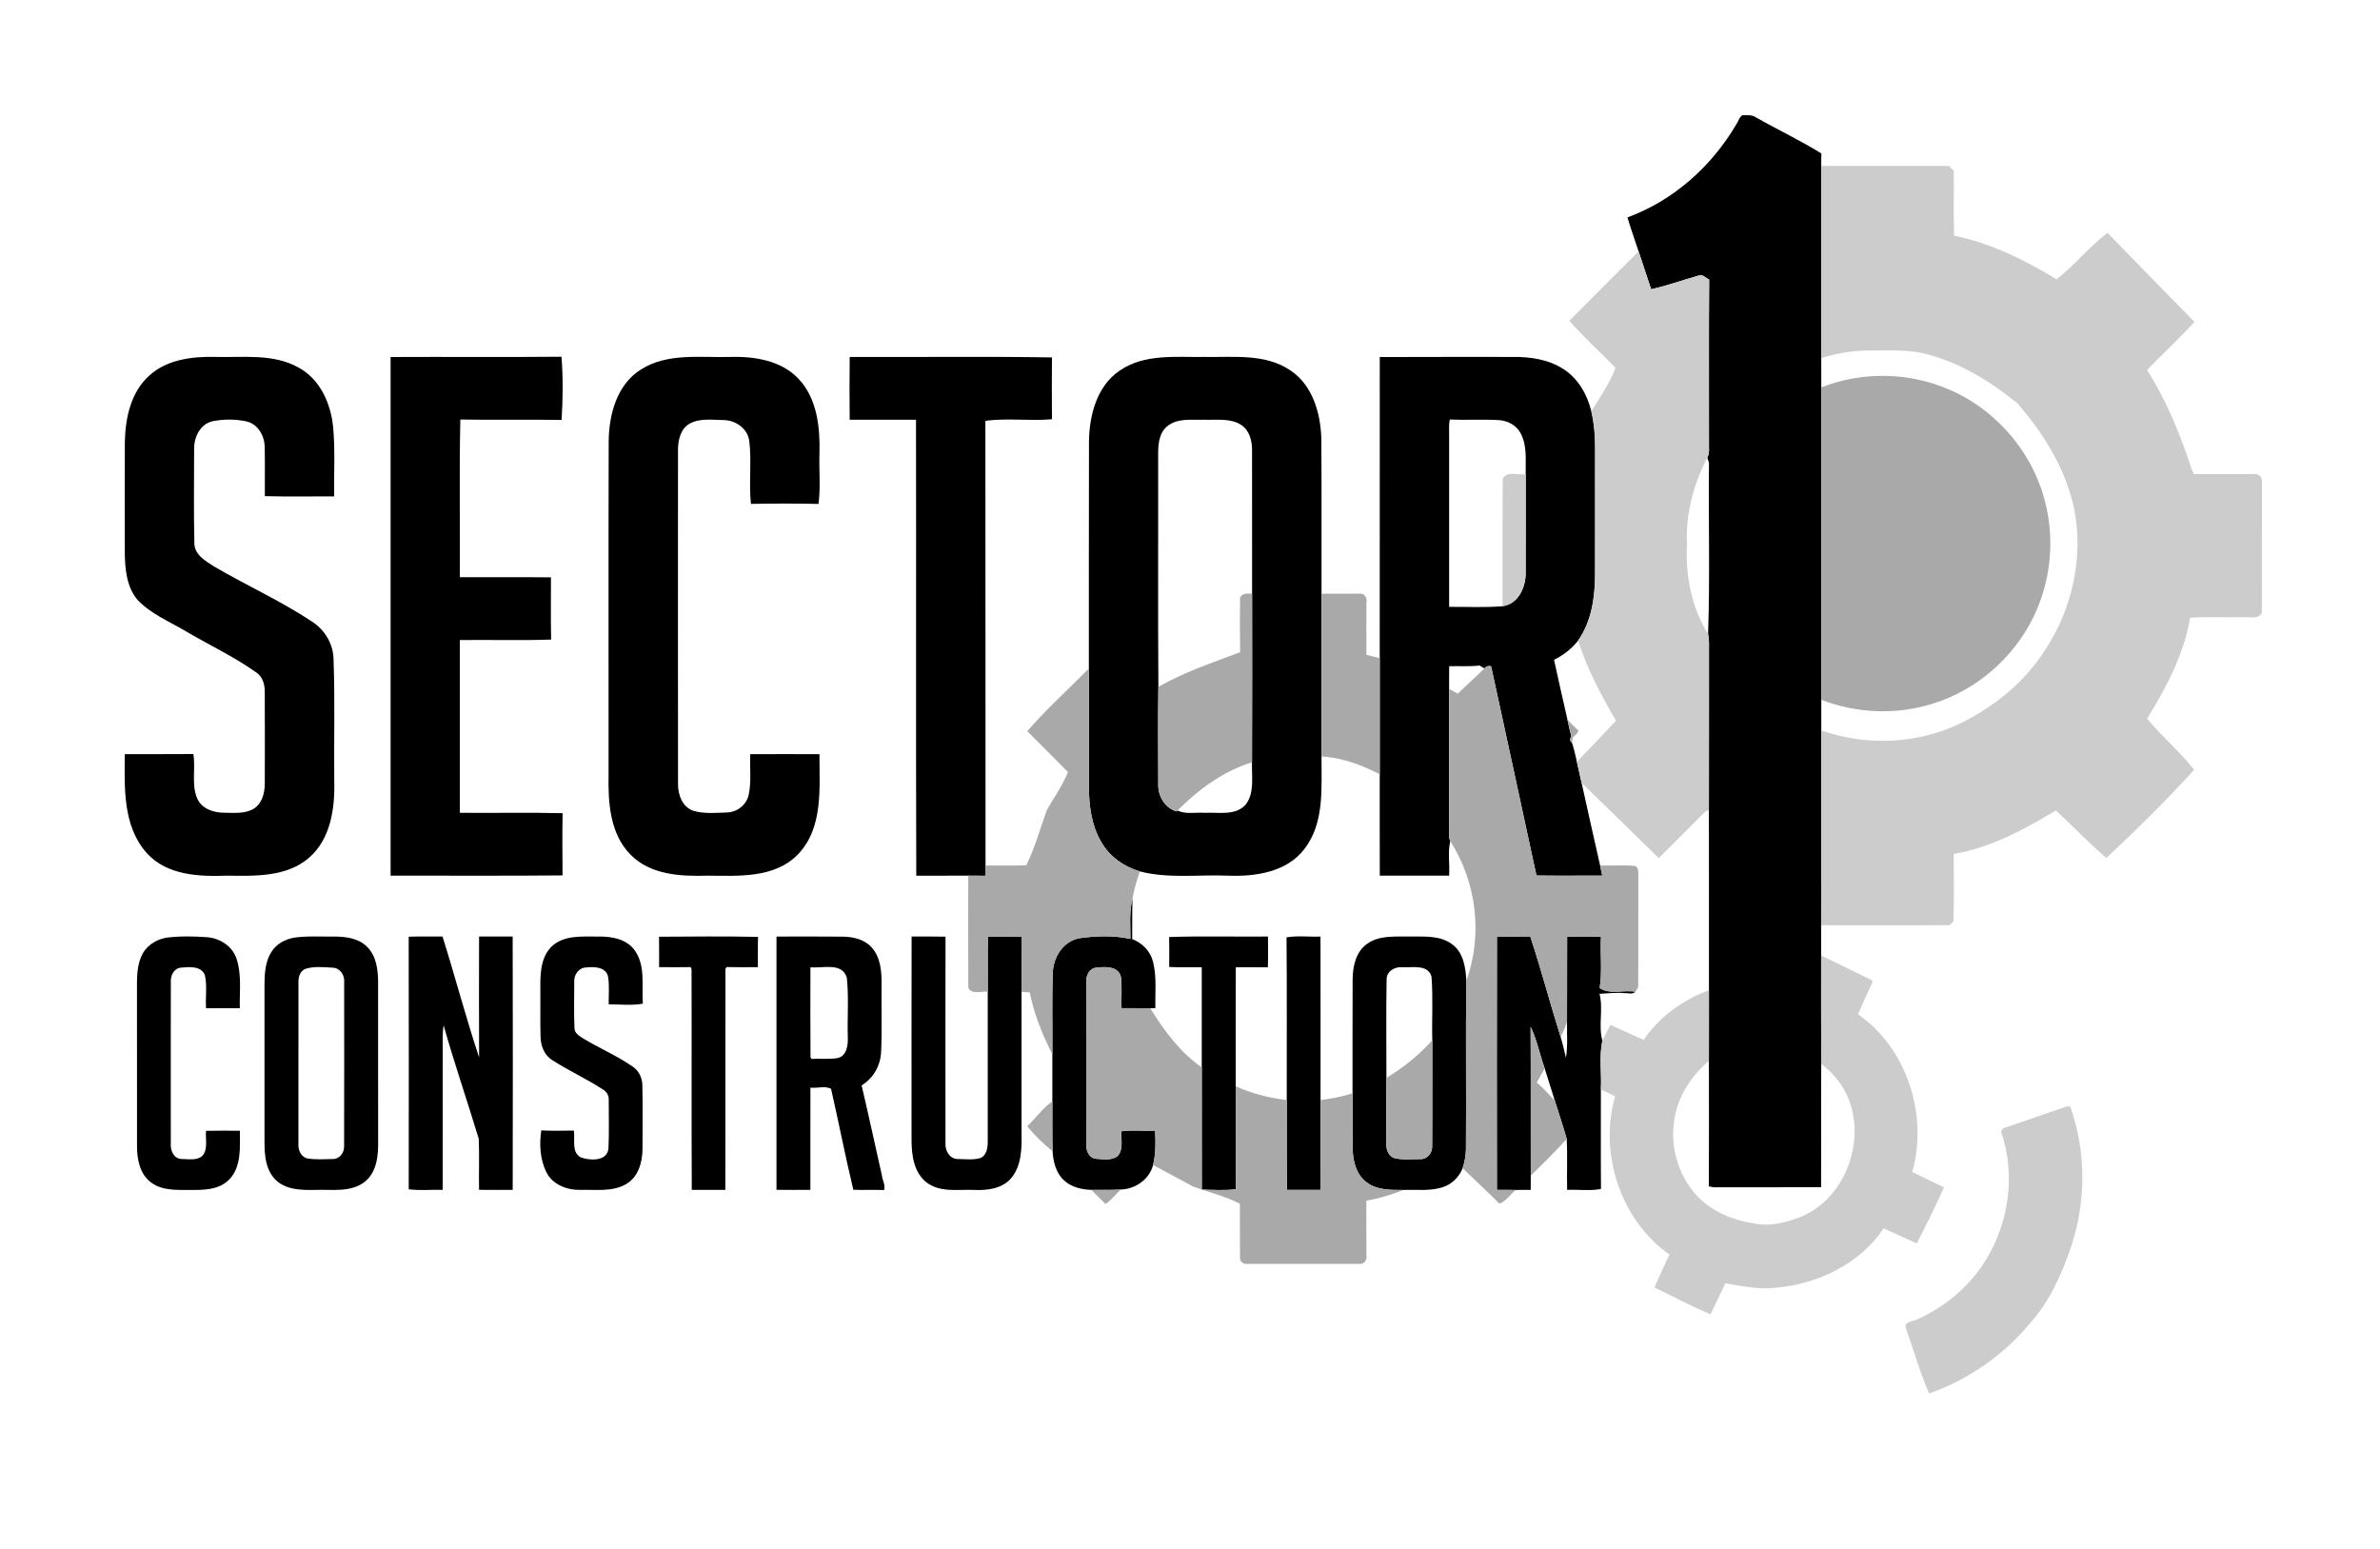 <?xml version="1.0" encoding="UTF-8" standalone="no"?>
<!-- Created with Inkscape (http://www.inkscape.org/) -->

<svg
   width="284.934"
   height="185.391"
   viewBox="0 0 284.934 185.391"
   version="1.1"
   id="svg5"
   xml:space="preserve"
   sodipodi:docname="logo.svg"
   inkscape:version="1.2 (dc2aeda, 2022-05-15)"
   xmlns:inkscape="http://www.inkscape.org/namespaces/inkscape"
   xmlns:sodipodi="http://sodipodi.sourceforge.net/DTD/sodipodi-0.dtd"
   xmlns="http://www.w3.org/2000/svg"
   xmlns:svg="http://www.w3.org/2000/svg"><sodipodi:namedview
     id="namedview7"
     pagecolor="#ffffff"
     bordercolor="#666666"
     borderopacity="1.0"
     inkscape:showpageshadow="2"
     inkscape:pageopacity="0.0"
     inkscape:pagecheckerboard="0"
     inkscape:deskcolor="#d1d1d1"
     inkscape:document-units="px"
     showgrid="false"
     inkscape:zoom="2.0863221"
     inkscape:cx="121.985"
     inkscape:cy="86.995195"
     inkscape:window-width="1449"
     inkscape:window-height="923"
     inkscape:window-x="0"
     inkscape:window-y="28"
     inkscape:window-maximized="0"
     inkscape:current-layer="layer1" /><defs
     id="defs2" /><g
     inkscape:label="Layer 1"
     inkscape:groupmode="layer"
     id="layer1"
     transform="translate(-107.657,-136.185)"
     style="display:none;stroke:#ffffff;stroke-width:6.8;stroke-dasharray:none;stroke-opacity:1"><g
       id="g6314"
       transform="matrix(4.004,0,0,4.004,-323.41,-409.112)"><g
         id="g2987"
         style="stroke:#ffffff;stroke-width:6.8;stroke-dasharray:none;stroke-opacity:1"><g
           id="#000000ff"
           transform="matrix(0.086,0,0,0.086,81.848,122.902)"
           style="stroke:#ffffff;stroke-width:78.979;stroke-dasharray:none;stroke-opacity:1"><path
             fill="#000000"
             opacity="1"
             d="m 903.83,197.67 c 0.71,-1.02 0.98,-2.43 2.1,-3.14 1.59,0.09 3.33,-0.24 4.73,0.79 7.51,4.27 15.41,7.97 22.72,12.54 -0.05,1.43 -0.07,2.87 -0.05,4.32 0,22.27 0,44.55 0,66.82 -0.01,3.39 0,6.78 0.01,10.17 -0.02,36.2 -0.01,72.4 0,108.6 -0.01,3.55 -0.02,7.1 0,10.66 -0.02,22.57 0.03,45.15 -0.05,67.72 -0.01,3.51 -0.01,7.02 0,10.54 0.02,12.55 -0.05,25.1 0.04,37.66 -0.11,14.29 0.02,28.59 -0.06,42.88 -12.46,0.05 -24.91,0 -37.37,0.03 -0.41,-0.09 -1.24,-0.26 -1.65,-0.34 0.08,-14.54 0.04,-29.07 0.02,-43.6 0.04,-8.2 0.01,-16.39 0.02,-24.58 -0.01,-20.87 0.03,-41.73 -0.02,-62.59 0.06,-19.39 -0.01,-38.79 0.03,-58.18 0.01,-1.03 -0.09,-2.04 -0.31,-3.02 0.69,-19.81 0.1,-39.72 0.3,-59.57 l -0.58,-1.76 c 0.92,-1.75 0.49,-3.76 0.58,-5.65 0.04,-18.76 -0.09,-37.52 0.07,-56.29 -1.01,-0.5 -1.87,-1.44 -2.99,-1.57 -5.75,1.57 -11.36,3.68 -17.18,4.94 -1.43,-4.4 -2.91,-8.78 -4.37,-13.16 -1.27,-3.95 -2.7,-7.84 -3.88,-11.81 16,-5.85 29.34,-17.79 37.89,-32.41 z"
             id="path132"
             style="stroke:#ffffff;stroke-width:78.979;stroke-dasharray:none;stroke-opacity:1" /><path
             fill="#000000"
             opacity="1"
             d="m 352.03,285.07 c 6.16,-5.63 14.96,-6.69 22.97,-6.49 9.62,0.26 19.99,-1.25 28.79,3.62 7.56,3.99 11.35,12.52 12.15,20.71 0.75,8.02 0.26,16.1 0.37,24.15 -8.03,-0.02 -16.08,0.14 -24.11,-0.08 -0.03,-5.66 0.08,-11.32 -0.04,-16.98 -0.02,-3.88 -2.23,-7.94 -6.17,-8.96 -3.9,-0.89 -8.06,-0.87 -11.97,-0.1 -4.46,1.02 -6.58,5.83 -6.4,10.05 -0.01,10.65 -0.17,21.31 0.08,31.96 -0.19,4.27 3.75,6.51 6.86,8.48 11.18,6.56 23.07,11.9 33.9,19.06 4.61,2.91 7.67,8.02 7.64,13.54 0.52,13.96 0.09,27.95 0.24,41.93 0.26,9.44 -1.2,20.15 -8.74,26.71 -7.83,6.78 -18.81,6.37 -28.52,6.25 -9.74,0.36 -21,-0.08 -27.98,-7.91 -8.3,-9.32 -7.7,-22.66 -7.58,-34.33 7.94,-0.06 15.88,0.05 23.82,-0.06 0.9,5.1 -0.78,10.65 1.4,15.56 1.59,3.51 5.65,4.86 9.26,4.86 3.54,0.01 7.46,0.49 10.59,-1.55 2.72,-1.88 3.58,-5.39 3.6,-8.52 0.02,-10.65 0.04,-21.31 -0.01,-31.97 0.03,-2.63 -0.8,-5.47 -3.19,-6.89 -7.78,-5.49 -16.46,-9.55 -24.65,-14.38 -5.6,-3.31 -11.87,-5.89 -16.4,-10.69 -3.74,-4.42 -4.32,-10.48 -4.42,-16.03 -0.02,-12.99 -0.05,-25.99 0.01,-38.98 0.18,-8.24 2.09,-17.24 8.5,-22.96 z"
             id="path134"
             style="stroke:#ffffff;stroke-width:78.979;stroke-dasharray:none;stroke-opacity:1" /><path
             fill="#000000"
             opacity="1"
             d="m 435.93,278.61 c 19.8,-0.1 39.61,0.09 59.41,-0.1 0.58,7.19 0.49,14.75 0.04,21.98 -11.73,-0.22 -23.47,0.07 -35.21,-0.15 -0.39,18.25 -0.07,36.54 -0.16,54.81 10.56,0.06 21.12,-0.05 31.67,0.06 0.01,7.21 -0.1,14.42 0.06,21.63 -10.56,0.37 -21.16,0.04 -31.73,0.17 -0.01,20.02 -0.02,40.04 0,60.06 11.91,0.11 23.82,-0.16 35.72,0.13 -0.12,7.21 -0.08,14.42 -0.02,21.63 -19.92,0.19 -39.85,0.05 -59.78,0.08 -0.02,-60.1 -0.02,-120.2 0,-180.3 z"
             id="path136"
             style="stroke:#ffffff;stroke-width:78.979;stroke-dasharray:none;stroke-opacity:1" /><path
             fill="#000000"
             opacity="1"
             d="m 522.97,282.95 c 9.24,-5.88 20.63,-4.06 31.01,-4.37 8.4,-0.23 17.74,1.19 23.78,7.61 6.45,6.81 7.49,16.78 7.28,25.73 -0.22,5.9 0.43,11.93 -0.33,17.76 -7.83,-0.16 -15.67,-0.15 -23.5,-0.01 -0.78,-7.3 0.32,-14.74 -0.6,-22.03 -0.64,-4.2 -4.66,-6.99 -8.73,-7.1 -4.02,-0.06 -8.4,-0.76 -12.07,1.27 -3.14,1.86 -3.98,5.8 -3.96,9.19 -0.01,38.67 -0.04,77.33 0.01,115.99 -0.07,3.79 1.54,8.23 5.51,9.44 3.8,1.05 7.84,0.64 11.74,0.51 3.53,-0.21 6.71,-2.82 7.36,-6.33 0.93,-4.58 0.29,-9.29 0.5,-13.92 8.02,-0.05 16.04,-0.03 24.06,0 -0.04,11.81 1.42,25.64 -7.54,34.89 -8.17,8.35 -20.74,7.4 -31.44,7.34 -9.26,0.29 -19.8,-0.25 -26.69,-7.29 -7.16,-7.21 -7.84,-18.07 -7.65,-27.65 0.03,-38.66 -0.06,-77.33 0.04,-115.99 0.07,-9.32 2.82,-19.83 11.22,-25.04 z"
             id="path138"
             style="stroke:#ffffff;stroke-width:78.979;stroke-dasharray:none;stroke-opacity:1" /><path
             fill="#000000"
             opacity="1"
             d="m 595.55,278.58 c 23.43,0.12 46.91,-0.22 70.32,0.17 -0.06,7.16 -0.06,14.33 0,21.49 -7.64,0.7 -15.68,-0.5 -23.15,0.57 0.08,51.53 -0.01,103.06 0.05,154.59 -0.01,1.18 -0.07,2.36 -0.1,3.56 -1.97,-0.04 -3.94,-0.06 -5.9,-0.04 -6.03,0.01 -12.06,-0.02 -18.08,0.01 -0.17,-52.83 0.01,-105.68 -0.09,-158.52 -7.69,0 -15.38,0.01 -23.06,0 -0.07,-7.27 -0.08,-14.55 0.01,-21.83 z"
             id="path140"
             style="stroke:#ffffff;stroke-width:78.979;stroke-dasharray:none;stroke-opacity:1" /><path
             fill="#000000"
             opacity="1"
             d="m 689.41,283.34 c 8.65,-5.97 19.62,-4.6 29.55,-4.76 9.99,0.19 21.02,-1.27 29.77,4.66 7.76,5.12 10.52,14.87 10.79,23.7 0.15,17.99 0.02,35.98 0.07,53.96 0,18.87 -0.01,37.73 0,56.59 -0.08,10.82 1.11,22.94 -5.89,32.08 -6.14,8.15 -17.14,9.73 -26.68,9.35 -10.19,-0.42 -20.61,1.1 -30.6,-1.48 -5.56,-1.66 -10.65,-5.22 -13.49,-10.36 -3.34,-5.74 -4.21,-12.53 -4.22,-19.06 -0.01,-13.72 0.01,-27.44 -0.01,-41.15 0.04,-26.28 -0.04,-52.57 0.04,-78.85 0.11,-9.11 2.7,-19.29 10.67,-24.68 m 16.41,19.44 c -2.91,2.52 -3.06,6.67 -3.03,10.23 0.06,26.75 -0.11,53.51 0.08,80.25 -0.16,11.22 -0.08,22.44 -0.04,33.65 -0.2,4.18 2.17,8.38 6.28,9.66 l 0.4,-0.32 c 2.85,1.45 6.36,0.58 9.49,0.83 4.75,-0.27 10.65,1.15 14.23,-2.87 3.19,-4.18 2.01,-9.82 2.19,-14.7 0.09,-19.55 0.03,-39.1 0.03,-58.64 0.01,-16.62 0.02,-33.23 -0.01,-49.84 0.04,-3.27 -0.9,-6.93 -3.79,-8.81 -3.75,-2.41 -8.41,-1.67 -12.62,-1.8 -4.42,0.14 -9.55,-0.74 -13.21,2.36 z"
             id="path142"
             style="stroke:#ffffff;stroke-width:78.979;stroke-dasharray:none;stroke-opacity:1" /><path
             fill="#000000"
             opacity="1"
             d="m 779.84,278.62 c 15.37,-0.09 30.74,-0.01 46.11,-0.04 6.21,-0.08 12.73,0.85 17.99,4.39 5,3.3 8.07,8.82 9.46,14.54 0.95,4.09 1.32,8.3 1.31,12.5 0,14.7 0.01,29.39 -0.01,44.09 -0.04,7.98 -1.18,16.4 -5.9,23.07 -2.21,2.89 -5.14,5.1 -8.37,6.71 1.52,6.96 3.08,13.9 4.67,20.84 0.36,1.93 0.86,3.83 1.34,5.74 -0.6,0.95 -0.53,1.68 0.21,2.19 0.7,2.18 1.25,4.43 1.72,6.68 0.52,2.45 1.08,4.9 1.65,7.35 2.11,9.58 4.27,19.14 6.43,28.71 0.25,1.16 0.49,2.33 0.74,3.51 -7.63,0 -15.25,0.08 -22.88,-0.03 -5.2,-24.26 -10.51,-48.5 -15.76,-72.75 -0.93,-0.24 -1.72,0 -2.35,0.74 -0.41,-0.25 -1.24,-0.75 -1.65,-1 -3.51,0.41 -7.05,0.14 -10.57,0.24 -0.05,2.63 -0.03,5.27 -0.03,7.91 0,16.67 0.02,33.34 0,50.01 -0.01,0.96 -0.06,1.99 0.4,2.9 -0.93,3.89 -0.13,8 -0.4,11.99 -8.04,0.01 -16.07,0.02 -24.1,-0.01 -0.05,-11.74 -0.01,-23.49 -0.02,-35.23 0,-13.46 0,-26.91 0,-40.36 0,-34.89 -0.01,-69.79 0.01,-104.69 m 24.36,21.71 c -0.42,1.87 -0.22,3.8 -0.24,5.7 0,19.81 -0.01,39.62 0,59.43 6.19,-0.03 12.41,0.29 18.59,-0.22 5.72,-0.86 8.23,-7.03 8.01,-12.21 0.04,-11.23 0.02,-22.46 0.02,-33.69 -0.12,-4.74 0.6,-9.84 -1.74,-14.18 -1.48,-2.87 -4.62,-4.49 -7.76,-4.63 -5.62,-0.31 -11.26,0.06 -16.88,-0.2 z"
             id="path144"
             style="stroke:#ffffff;stroke-width:78.979;stroke-dasharray:none;stroke-opacity:1" /><path
             fill="#000000"
             opacity="1"
             d="m 693.14,480.93 c 0.05,-4.67 -0.48,-9.45 0.73,-14.02 -0.17,4.68 -0.04,9.37 -0.1,14.06 3.48,1.33 6.31,4.2 7.23,7.86 1.35,5.26 0.69,10.76 0.82,16.13 l -1.76,0.07 c -3.34,-0.05 -6.68,-0.02 -10.01,-0.04 -0.14,-3.64 0.24,-7.3 -0.21,-10.91 -0.95,-3.85 -5.75,-3.54 -8.81,-3.14 -2.35,0.37 -3.37,2.91 -3.22,5.05 -0.04,18.67 -0.01,37.35 -0.01,56.02 -0.17,2.17 0.72,4.92 3.18,5.32 2.5,0.14 5.44,0.73 7.62,-0.84 2.24,-2.29 1.22,-5.84 1.4,-8.7 3.85,-0.55 7.82,0 11.72,-0.25 0.24,3.99 0.24,8.05 -0.69,11.97 -1.31,5.01 -6.14,8.35 -11.2,8.53 -3.41,0.2 -6.83,0.11 -10.24,0.12 -3.4,-0.11 -6.97,-0.93 -9.52,-3.29 -2.8,-2.57 -3.78,-6.48 -3.99,-10.13 -0.17,-5.78 -0.04,-11.57 -0.08,-17.34 -0.01,-5.46 0,-10.92 0,-16.37 0.09,-9.36 -0.19,-18.73 0.15,-28.08 0.05,-5.55 3.55,-11.27 9.31,-12.29 5.82,-0.82 11.92,-1.04 17.68,0.27 z"
             id="path146"
             style="stroke:#ffffff;stroke-width:78.979;stroke-dasharray:none;stroke-opacity:1" /><path
             fill="#000000"
             opacity="1"
             d="m 349.18,487.17 c 1.47,-3.67 5.05,-6.12 8.9,-6.7 4.66,-0.59 9.41,-0.49 14.1,-0.15 4.42,0.37 8.72,3.1 10.16,7.43 1.88,5.54 1.02,11.51 1.16,17.25 -3.91,0 -7.82,0 -11.73,0 -0.27,-3.83 0.44,-7.75 -0.42,-11.5 -1.28,-3.29 -5.52,-2.86 -8.38,-2.6 -2.45,0.27 -3.63,2.87 -3.45,5.1 -0.04,18.66 -0.02,37.31 -0.01,55.97 -0.22,2.35 0.92,5.29 3.63,5.44 2.4,0.01 5.26,0.66 7.27,-1.01 2.18,-2.38 1.05,-5.89 1.34,-8.77 3.92,-0.1 7.85,-0.04 11.78,-0.03 -0.01,5.78 0.63,12.6 -3.82,17.07 -3.59,3.56 -8.98,3.57 -13.69,3.5 -4.58,0.01 -9.67,0.28 -13.5,-2.69 -3.82,-2.89 -4.77,-8.03 -4.76,-12.54 -0.03,-17.29 0,-34.58 -0.01,-51.87 0.08,-4.64 -0.42,-9.52 1.43,-13.9 z"
             id="path148"
             style="stroke:#ffffff;stroke-width:78.979;stroke-dasharray:none;stroke-opacity:1" /><path
             fill="#000000"
             opacity="1"
             d="m 402.36,480.48 c 4.53,-0.67 9.14,-0.32 13.71,-0.39 4.01,-0.01 8.45,0.47 11.5,3.39 3.4,3.18 4,8.12 4.01,12.53 0.01,18.36 -0.01,36.71 0.01,55.07 0.12,5.15 -0.46,11.25 -5,14.53 -4.81,3.45 -11.03,2.36 -16.56,2.56 -4.98,0.1 -10.75,0.1 -14.42,-3.84 -3.76,-4.16 -3.55,-10.14 -3.53,-15.37 0,-17.32 0,-34.63 0,-51.94 0.03,-3.95 0.21,-8.16 2.41,-11.58 1.7,-2.76 4.74,-4.42 7.87,-4.96 m 3.85,10.87 c -1.74,0.79 -2.39,2.82 -2.32,4.61 -0.03,18.68 -0.01,37.37 -0.01,56.06 -0.18,2.17 0.81,4.69 3.15,5.22 2.94,0.47 5.96,0.24 8.94,0.19 2.26,-0.03 3.84,-2.21 3.79,-4.34 0.07,-19.05 0.02,-38.1 0.02,-57.15 0.21,-2.3 -1.26,-4.75 -3.69,-5.01 -3.27,-0.17 -6.72,-0.61 -9.88,0.42 z"
             id="path150"
             style="stroke:#ffffff;stroke-width:78.979;stroke-dasharray:none;stroke-opacity:1" /><path
             fill="#000000"
             opacity="1"
             d="m 442.22,480.14 c 3.92,-0.12 7.84,-0.04 11.76,-0.06 4.39,13.96 8.11,28.15 12.72,42.03 -0.06,-14.01 -0.05,-28.02 -0.01,-42.03 3.89,-0.01 7.79,0.01 11.68,-0.01 0.08,29.36 0.06,58.73 0.01,88.09 -3.9,0 -7.8,0.04 -11.7,-0.02 -0.11,-5.92 0.14,-11.84 -0.11,-17.75 -3.97,-13.17 -8.49,-26.19 -12.2,-39.44 -0.46,2.66 -0.32,5.36 -0.33,8.05 -0.01,16.38 0.02,32.77 -0.01,49.15 -3.93,-0.11 -7.92,0.31 -11.8,-0.2 0.03,-29.27 0.04,-58.54 -0.01,-87.81 z"
             id="path152"
             style="stroke:#ffffff;stroke-width:78.979;stroke-dasharray:none;stroke-opacity:1" /><path
             fill="#000000"
             opacity="1"
             d="m 491.78,483.69 c 4.27,-4.22 10.73,-3.57 16.23,-3.6 4.67,-0.11 10.09,0.81 12.91,4.97 3.7,5.39 2.26,12.24 2.71,18.36 -3.84,0.71 -7.95,0.24 -11.88,0.22 -0.03,-3.19 0.28,-6.42 -0.2,-9.58 -0.73,-3.41 -4.8,-3.56 -7.58,-3.22 -2.66,0.01 -4.43,2.65 -4.19,5.14 -0.01,5.33 -0.15,10.67 0.08,16 0.04,1.66 1.53,2.55 2.76,3.37 5.69,3.5 11.93,6.09 17.44,9.92 2.19,1.47 3.43,4.01 3.4,6.64 0.16,7.34 0.07,14.69 0.05,22.03 -0.03,4.52 -1.41,9.61 -5.52,12.1 -4.81,2.91 -10.66,1.96 -16,2.12 -4.66,0.12 -9.8,-1.8 -11.94,-6.22 -2.17,-4.41 -2.46,-9.7 -1.73,-14.46 3.77,0.2 7.55,0.09 11.33,0.06 0.46,3.07 -0.94,7.43 2.35,9.31 3.16,1.12 8.97,1.54 9.66,-2.89 0.29,-5.65 0.08,-11.33 0.11,-16.99 0.1,-1.54 -0.69,-2.98 -2.02,-3.72 -5.75,-3.74 -12.03,-6.58 -17.78,-10.31 -2.63,-1.7 -3.82,-4.86 -3.9,-7.88 -0.17,-5.35 -0.02,-10.69 -0.07,-16.04 -0.05,-5.24 -0.17,-11.31 3.78,-15.33 z"
             id="path154"
             style="stroke:#ffffff;stroke-width:78.979;stroke-dasharray:none;stroke-opacity:1" /><path
             fill="#000000"
             opacity="1"
             d="m 529.26,480.15 c 11.47,-0.08 22.96,-0.18 34.42,0.05 -0.11,3.5 -0.05,7.01 -0.05,10.52 -3.62,0.04 -7.25,0.06 -10.87,-0.03 l -0.41,0.6 c -0.06,25.62 0.03,51.24 -0.04,76.86 -3.89,0.03 -7.79,0.01 -11.67,0.02 -0.14,-25.6 0.01,-51.2 -0.08,-76.79 l -0.31,-0.67 c -3.66,0.06 -7.31,0.05 -10.97,0.01 0,-3.52 0.03,-7.05 -0.02,-10.57 z"
             id="path156"
             style="stroke:#ffffff;stroke-width:78.979;stroke-dasharray:none;stroke-opacity:1" /><path
             fill="#000000"
             opacity="1"
             d="m 570.09,480.09 c 7.64,0.01 15.28,-0.06 22.92,0.03 3.65,0.03 7.61,0.88 10.13,3.72 3.22,3.51 3.55,8.58 3.49,13.11 -0.11,7.77 0.2,15.56 -0.17,23.33 -0.23,4.73 -2.72,9.11 -6.77,11.55 2.45,10.41 4.69,20.87 7.05,31.3 0.16,1.69 1.3,3.38 0.77,5.09 -3.57,-0.14 -7.14,0.04 -10.7,-0.1 -2.8,-11.64 -5.08,-23.42 -7.74,-35.09 -2.07,-1.15 -4.84,-0.11 -7.18,-0.42 -0.04,11.84 0,23.69 -0.02,35.54 -3.93,0.03 -7.86,0.04 -11.78,-0.01 -0.01,-29.35 -0.02,-58.7 0,-88.05 m 11.8,10.68 c -0.01,10.44 -0.07,20.88 0.03,31.32 l 0.38,0.56 c 3.03,-0.23 6.12,0.22 9.14,-0.34 3.17,-0.82 3.57,-4.63 3.44,-7.36 -0.21,-6.85 0.4,-13.76 -0.34,-20.57 -1.61,-5.46 -8.47,-3.16 -12.65,-3.61 z"
             id="path158"
             style="stroke:#ffffff;stroke-width:78.979;stroke-dasharray:none;stroke-opacity:1" /><path
             fill="#000000"
             opacity="1"
             d="m 617.07,480.08 c 3.92,0.02 7.85,-0.05 11.79,0.05 -0.04,23.94 -0.04,47.89 -0.01,71.83 -0.17,2.52 1.39,5.4 4.18,5.47 2.63,0 5.39,0.42 7.95,-0.34 2.32,-0.99 2.6,-3.85 2.56,-6.05 0,-17.25 0.01,-34.51 0,-51.76 0.03,-6.41 -0.06,-12.81 0.04,-19.21 3.89,0.02 7.79,0 11.69,0.02 0.05,6.41 0,12.83 0.02,19.25 0,16.21 0,32.42 0,48.63 0.09,5.43 0.13,11.48 -3.46,15.94 -3.07,3.8 -8.3,4.47 -12.88,4.27 -5.53,-0.26 -11.77,1.01 -16.55,-2.51 -4.47,-3.36 -5.33,-9.39 -5.35,-14.62 -0.01,-23.66 -0.03,-47.32 0.02,-70.97 z"
             id="path160"
             style="stroke:#ffffff;stroke-width:78.979;stroke-dasharray:none;stroke-opacity:1" /><path
             fill="#000000"
             opacity="1"
             d="m 706.61,480.25 c 11.44,-0.38 22.91,-0.06 34.37,-0.17 0.02,3.57 0.08,7.14 -0.05,10.71 -3.72,-0.05 -7.44,-0.07 -11.15,-0.02 -0.07,13.79 -0.01,27.57 -0.03,41.36 0.02,11.94 -0.04,23.88 0.03,35.82 -3.91,0.45 -7.89,0.2 -11.82,0.1 -0.01,-14.16 0.01,-28.32 -0.01,-42.48 0,-11.6 0.02,-23.2 0,-34.8 -3.78,-0.09 -7.55,0.09 -11.32,-0.11 0.04,-3.48 0.06,-6.95 -0.02,-10.41 z"
             id="path162"
             style="stroke:#ffffff;stroke-width:78.979;stroke-dasharray:none;stroke-opacity:1" /><path
             fill="#000000"
             opacity="1"
             d="m 747.42,480.37 c 3.86,-0.68 7.88,-0.11 11.81,-0.28 0.05,18.96 0.01,37.91 0.02,56.86 -0.02,10.4 0.02,20.8 -0.02,31.2 -3.9,0.03 -7.81,0.02 -11.7,0.01 -0.07,-10.41 -0.02,-20.82 -0.03,-31.23 -0.06,-18.85 0.11,-37.71 -0.08,-56.56 z"
             id="path164"
             style="stroke:#ffffff;stroke-width:78.979;stroke-dasharray:none;stroke-opacity:1" /><path
             fill="#000000"
             opacity="1"
             d="m 775.45,482.61 c 4.2,-3.01 9.63,-2.46 14.53,-2.53 5.12,0.08 10.91,-0.56 15.21,2.84 3.8,2.94 4.51,8.03 4.74,12.52 -0.25,19.55 0.02,39.1 -0.13,58.65 -0.03,2.22 -0.48,4.41 -1.15,6.53 -1.19,3.04 -3.67,5.52 -6.78,6.56 -4.44,1.5 -9.21,0.82 -13.8,1.01 -4.3,-0.01 -9.03,0.12 -12.67,-2.55 -3.65,-2.6 -4.89,-7.29 -4.97,-11.55 -0.13,-6.5 -0.02,-13 -0.06,-19.5 0.03,-13.21 -0.04,-26.41 0.03,-39.61 0.04,-4.52 1.12,-9.61 5.05,-12.37 m 6.77,12.37 c -0.2,11.41 -0.06,22.83 -0.07,34.24 -0.05,7.6 -0.03,15.21 -0.01,22.82 -0.13,2.06 0.71,4.53 2.94,5.11 2.9,0.65 5.92,0.27 8.88,0.31 2.4,0.08 4.19,-2.16 4.09,-4.44 0.09,-12.29 -0.01,-24.57 0.05,-36.86 -0.2,-7.39 0.32,-14.83 -0.28,-22.19 -1.23,-4.23 -6.52,-3.08 -9.85,-3.21 -2.69,-0.35 -5.74,1.26 -5.75,4.22 z"
             id="path166"
             style="stroke:#ffffff;stroke-width:78.979;stroke-dasharray:none;stroke-opacity:1" /><path
             fill="#000000"
             opacity="1"
             d="m 820.57,480.08 c 3.85,-0.02 7.72,0.04 11.59,-0.04 3.8,11.53 6.9,23.3 10.54,34.89 0.73,2.4 1.31,4.84 1.86,7.3 0.69,-4.11 0.31,-8.28 0.38,-12.41 0.06,-9.91 -0.02,-19.82 0.04,-29.72 3.92,-0.01 7.84,-0.09 11.77,0.05 -0.32,5.94 0.48,11.98 -0.45,17.85 3.62,2.39 8.36,0.54 12.41,1.28 -0.93,1.04 -2.48,0.4 -3.64,0.5 -2.95,-0.32 -5.9,0.1 -8.83,0.22 1.38,5.3 -0.47,11.02 0.99,16.29 -1.18,5.5 -0.21,11.31 -0.52,16.94 0.02,11.53 -0.06,23.07 0.04,34.61 -3.81,0.75 -7.87,0.13 -11.77,0.32 -0.15,-5.91 0.16,-11.82 -0.14,-17.71 -1.27,-4.45 -2.75,-8.83 -4.12,-13.24 -1.17,-3.76 -2.36,-7.52 -3.54,-11.27 -1.71,-4.8 -2.69,-9.9 -4.9,-14.5 0.12,17.25 0.01,34.49 0.06,51.74 0,1.65 -0.01,3.31 -0.03,4.97 -1.73,0.01 -3.45,0.03 -5.16,0.03 -2.2,-0.02 -4.4,-0.02 -6.59,-0.03 -0.03,-29.35 -0.05,-58.71 0.01,-88.07 z"
             id="path168"
             style="stroke:#ffffff;stroke-width:78.979;stroke-dasharray:none;stroke-opacity:1" /></g><g
           id="#ccccccff"
           transform="matrix(0.086,0,0,0.086,81.848,122.902)"
           style="stroke:#ffffff;stroke-width:78.979;stroke-dasharray:none;stroke-opacity:1"><path
             fill="#cccccc"
             opacity="1"
             d="m 933.33,212.18 c 14.8,-0.02 29.6,-0.02 44.4,-0.01 0.42,0.43 1.26,1.28 1.68,1.71 0.1,7.52 -0.18,15.05 0.13,22.56 12.75,2.58 24.56,8.45 35.62,15.16 6.23,-4.97 11.4,-11.29 17.68,-16.16 10.09,10.3 20.09,20.68 30.24,30.93 -5.21,5.82 -11.05,11.12 -16.49,16.76 6.91,10.78 11.71,22.74 15.66,34.87 0.19,0.33 0.57,1 0.76,1.33 6.96,0.01 13.93,0.01 20.89,-0.01 1.49,-0.23 2.94,1.26 2.65,2.76 -0.03,15.18 0,30.36 -0.02,45.54 -1.43,2.28 -4.28,1.27 -6.49,1.46 -6.16,0.11 -12.34,-0.22 -18.46,0.17 -2.12,12.66 -8.26,24.24 -14.94,35.05 5.02,6.24 11.45,11.53 16.34,17.82 -9.72,10.64 -19.96,20.79 -30.5,30.62 -6.15,-5.14 -11.67,-11.07 -17.58,-16.5 -11.02,6.67 -22.66,12.96 -35.51,15.12 -0.04,7.85 0.21,15.73 -0.12,23.56 -0.33,0.3 -0.98,0.89 -1.31,1.19 -14.89,0.13 -29.78,0.04 -44.67,0.04 0.08,-22.57 0.03,-45.15 0.05,-67.72 15.48,5.45 33.08,4.78 47.95,-2.26 12,-5.79 22.82,-14.53 29.97,-25.87 9.24,-14.02 13.2,-31.61 10.14,-48.18 -2.78,-14.14 -10.59,-26.79 -19.98,-37.5 -9.31,-7.51 -19.79,-14.03 -31.47,-17.01 -6.52,-1.75 -13.32,-1.2 -19.99,-1.27 -5.64,0.02 -11.27,0.92 -16.63,2.66 0,-22.27 0,-44.55 0,-66.82 z"
             id="path171"
             style="stroke:#ffffff;stroke-width:78.979;stroke-dasharray:none;stroke-opacity:1" /><path
             fill="#cccccc"
             opacity="1"
             d="m 869.82,241.89 c 1.46,4.38 2.94,8.76 4.37,13.16 5.82,-1.26 11.43,-3.37 17.18,-4.94 1.12,0.13 1.98,1.07 2.99,1.57 -0.16,18.77 -0.03,37.53 -0.07,56.29 -0.09,1.89 0.34,3.9 -0.58,5.65 -4.87,9.33 -7.62,19.84 -7.05,30.4 -0.6,10.74 1.64,21.72 7.33,30.93 0.22,0.98 0.32,1.99 0.31,3.02 -0.04,19.39 0.03,38.79 -0.03,58.18 -1.54,0.33 -2.38,1.71 -3.45,2.69 -4.66,4.67 -9.31,9.33 -13.98,13.98 -8.95,-8.71 -17.84,-17.46 -26.82,-26.14 -0.57,-2.45 -1.13,-4.9 -1.65,-7.35 4.52,-4.76 9.12,-9.46 13.59,-14.28 -5.16,-8.9 -10.08,-18.02 -13.16,-27.88 4.72,-6.67 5.86,-15.09 5.9,-23.07 0.02,-14.7 0.01,-29.39 0.01,-44.09 0.01,-4.2 -0.36,-8.41 -1.31,-12.5 2.95,-4.95 6.46,-9.69 8.4,-15.15 -5.3,-5.5 -11.1,-10.61 -16.04,-16.38 7.99,-8.06 16.04,-16.06 24.06,-24.09 z"
             id="path173"
             style="stroke:#ffffff;stroke-width:78.979;stroke-dasharray:none;stroke-opacity:1" /><path
             fill="#cccccc"
             opacity="1"
             d="m 822.57,320.92 c 1.63,-2.85 5.34,-1.14 8.01,-1.58 0,11.23 0.02,22.46 -0.02,33.69 0.22,5.18 -2.29,11.35 -8.01,12.21 0,-14.77 -0.04,-29.55 0.02,-44.32 z"
             id="path175"
             style="stroke:#ffffff;stroke-width:78.979;stroke-dasharray:none;stroke-opacity:1" /><path
             fill="#cccccc"
             opacity="1"
             d="m 933.29,486.69 c 5.89,2.82 11.75,5.71 17.62,8.57 l 0.23,0.68 c -1.7,3.71 -3.4,7.41 -5.07,11.13 17.07,11.81 24.49,35.1 18.9,54.87 3.67,1.79 7.34,3.6 11.03,5.36 -2.97,6.58 -6.16,13.08 -9.48,19.48 -3.82,-1.76 -7.65,-3.52 -11.48,-5.25 -8.4,12.57 -23.36,19.58 -38.15,20.7 -5.69,0.55 -11.39,-0.62 -16.89,-1.62 -1.65,3.63 -3.5,7.17 -5.17,10.79 -6.64,-2.74 -13,-6.21 -19.49,-9.32 1.68,-3.85 3.41,-7.67 5.22,-11.45 -17.01,-11.87 -24.63,-35.22 -18.9,-55 -1.64,-0.82 -3.3,-1.62 -4.95,-2.4 0.31,-5.63 -0.66,-11.44 0.52,-16.94 0.95,-1.82 1.8,-3.7 2.84,-5.47 3.86,1.69 7.65,3.56 11.55,5.19 5.4,-8.06 13.63,-13.92 22.67,-17.27 -0.01,8.19 0.02,16.38 -0.02,24.58 -6.17,5.18 -10.89,12.48 -12.03,20.55 -1.54,9.07 1.27,18.74 7.28,25.69 5.14,5.89 12.73,9.07 20.33,10.24 5.58,1.23 11.34,-0.29 16.54,-2.33 15.93,-6.66 23.14,-27.94 15.43,-43.18 -2,-3.93 -5.02,-7.27 -8.49,-9.94 -0.09,-12.56 -0.02,-25.11 -0.04,-37.66 z"
             id="path177"
             style="stroke:#ffffff;stroke-width:78.979;stroke-dasharray:none;stroke-opacity:1" /><path
             fill="#cccccc"
             opacity="1"
             d="m 1015.94,540.1 c 1.29,-0.33 2.54,-1.23 3.96,-0.87 5.48,15.31 5.54,32.38 0.57,47.83 -3.28,9.96 -7.63,19.83 -14.75,27.67 -9.18,11.02 -21.35,19.47 -34.89,24.2 -3.26,-7.43 -5.44,-15.42 -8.23,-23.07 -0.05,-2.22 2.91,-1.88 4.31,-2.77 9.81,-4.45 18.47,-11.8 23.98,-21.12 7.84,-13.04 9.98,-29.49 4.99,-43.94 0.08,-1.67 2.09,-1.57 3.2,-2.13 5.62,-1.92 11.24,-3.86 16.86,-5.8 z"
             id="path179"
             style="stroke:#ffffff;stroke-width:78.979;stroke-dasharray:none;stroke-opacity:1" /></g><g
           id="#a9a9a9ff"
           transform="matrix(0.086,0,0,0.086,81.848,122.902)"
           style="stroke:#ffffff;stroke-width:78.979;stroke-dasharray:none;stroke-opacity:1"><path
             fill="#a9a9a9"
             opacity="1"
             d="m 933.34,289.17 c 14.28,-5.63 30.79,-5.34 44.82,0.92 16.77,7.29 29.66,22.92 33.46,40.83 2.83,12.73 1.2,26.41 -4.54,38.12 -6.95,14.24 -19.9,25.48 -35.08,30.1 -12.55,3.95 -26.41,3.4 -38.66,-1.37 -0.01,-36.2 -0.02,-72.4 0,-108.6 z"
             id="path182"
             style="stroke:#ffffff;stroke-width:78.979;stroke-dasharray:none;stroke-opacity:1" /><path
             fill="#a9a9a9"
             opacity="1"
             d="m 731.26,362.29 c 0.73,-1.68 2.67,-1.46 4.19,-1.42 0,19.54 0.06,39.09 -0.03,58.64 -10,3.07 -18.58,9.43 -25.91,16.74 l -0.4,0.32 c -4.11,-1.28 -6.48,-5.48 -6.28,-9.66 -0.04,-11.21 -0.12,-22.43 0.04,-33.65 8.97,-5.13 18.82,-8.39 28.42,-12.03 -0.11,-6.32 -0.1,-12.63 -0.03,-18.94 z"
             id="path184"
             style="stroke:#ffffff;stroke-width:78.979;stroke-dasharray:none;stroke-opacity:1" /><path
             fill="#a9a9a9"
             opacity="1"
             d="m 759.59,360.9 c 4.53,-0.03 9.07,0.01 13.61,-0.02 1.55,0.06 2.34,1.68 2,3.09 -0.04,6.06 -0.02,12.12 -0.01,18.18 1.55,0.35 3.09,0.74 4.64,1.16 0,13.45 0,26.9 0,40.36 -6.3,-3.26 -13.1,-5.79 -20.24,-6.18 -0.01,-18.86 0,-37.72 0,-56.59 z"
             id="path186"
             style="stroke:#ffffff;stroke-width:78.979;stroke-dasharray:none;stroke-opacity:1" /><path
             fill="#a9a9a9"
             opacity="1"
             d="m 816.2,386.86 c 0.63,-0.74 1.42,-0.98 2.35,-0.74 5.25,24.25 10.56,48.49 15.76,72.75 7.63,0.11 15.25,0.03 22.88,0.03 -0.25,-1.18 -0.49,-2.35 -0.74,-3.51 4.06,0.13 8.16,-0.22 12.22,0.17 1.24,0.7 1.03,2.2 1.06,3.42 -0.06,12.92 0.05,25.84 -0.05,38.76 -0.24,0.39 -0.72,1.16 -0.97,1.54 -4.05,-0.74 -8.79,1.11 -12.41,-1.28 0.93,-5.87 0.13,-11.91 0.45,-17.85 -3.93,-0.14 -7.85,-0.06 -11.77,-0.05 -0.06,9.9 0.02,19.81 -0.04,29.72 -0.66,1.73 -1.32,3.48 -2.24,5.11 -3.64,-11.59 -6.74,-23.36 -10.54,-34.89 -3.87,0.08 -7.74,0.02 -11.59,0.04 -0.06,29.36 -0.04,58.72 -0.01,88.07 2.19,0.01 4.39,0.01 6.59,0.03 -1.94,1.51 -3.4,3.93 -5.72,4.77 -4.15,-4.22 -8.55,-8.19 -12.78,-12.33 0.67,-2.12 1.12,-4.31 1.15,-6.53 0.15,-19.55 -0.12,-39.1 0.13,-58.65 5.82,-15.94 3.55,-34.28 -5.58,-48.52 -0.46,-0.91 -0.41,-1.94 -0.4,-2.9 0.02,-16.67 0,-33.34 0,-50.01 0.99,0.56 1.99,1.11 3.02,1.65 3.01,-2.99 6.31,-5.86 9.23,-8.8 z"
             id="path188"
             style="stroke:#ffffff;stroke-width:78.979;stroke-dasharray:none;stroke-opacity:1" /><path
             fill="#a9a9a9"
             opacity="1"
             d="m 657.27,408.69 c 6.63,-7.64 14.32,-14.54 21.43,-21.82 0.02,13.71 0,27.43 0.01,41.15 0.01,6.53 0.88,13.32 4.22,19.06 2.84,5.14 7.93,8.7 13.49,10.36 -1.08,3.09 -2.01,6.24 -2.55,9.47 -1.21,4.57 -0.68,9.35 -0.73,14.02 -5.76,-1.31 -11.86,-1.09 -17.68,-0.27 -5.76,1.02 -9.26,6.74 -9.31,12.29 -0.34,9.35 -0.06,18.72 -0.15,28.08 -3.48,-6.83 -6.35,-14.04 -7.88,-21.57 -0.71,-0.03 -2.12,-0.09 -2.83,-0.12 -0.02,-6.42 0.03,-12.84 -0.02,-19.25 -3.9,-0.02 -7.8,0 -11.69,-0.02 -0.1,6.4 -0.01,12.8 -0.04,19.21 -2.26,-0.26 -5.34,1.08 -6.75,-1.29 -0.08,-13.02 -0.04,-26.05 -0.02,-39.07 1.96,-0.02 3.93,0 5.9,0.04 0.03,-1.2 0.09,-2.38 0.1,-3.56 4.71,-0.06 9.44,0.11 14.16,-0.09 3.04,-6.15 4.85,-12.8 7.16,-19.23 2.51,-4.35 5.46,-8.49 7.34,-13.18 -4.67,-4.79 -9.45,-9.47 -14.16,-14.21 z"
             id="path190"
             style="stroke:#ffffff;stroke-width:78.979;stroke-dasharray:none;stroke-opacity:1" /><path
             fill="#a9a9a9"
             opacity="1"
             d="m 845.1,404.72 c 1.24,1.32 2.53,2.58 3.87,3.81 -0.46,0.9 -1.11,1.63 -1.95,2.2 -0.09,0.48 -0.27,1.44 -0.37,1.92 -0.74,-0.51 -0.81,-1.24 -0.21,-2.19 -0.48,-1.91 -0.98,-3.81 -1.34,-5.74 z"
             id="path192"
             style="stroke:#ffffff;stroke-width:78.979;stroke-dasharray:none;stroke-opacity:1" /><path
             fill="#a9a9a9"
             opacity="1"
             d="m 677.81,495.99 c -0.15,-2.14 0.87,-4.68 3.22,-5.05 3.06,-0.4 7.86,-0.71 8.81,3.14 0.45,3.61 0.07,7.27 0.21,10.91 3.33,0.02 6.67,-0.01 10.01,0.04 4.74,7.72 10.37,15.34 17.89,20.54 0.02,14.16 0,28.32 0.01,42.48 3.93,0.1 7.91,0.35 11.82,-0.1 -0.07,-11.94 -0.01,-23.88 -0.03,-35.82 5.6,2.56 11.64,4.06 17.75,4.8 0.01,10.41 -0.04,20.82 0.03,31.23 3.89,0.01 7.8,0.02 11.7,-0.01 0.04,-10.4 0,-20.8 0.02,-31.2 3.76,-0.49 7.49,-1.23 11.12,-2.36 0.04,6.5 -0.07,13 0.06,19.5 0.08,4.26 1.32,8.95 4.97,11.55 3.64,2.67 8.37,2.54 12.67,2.55 -4.16,1.67 -8.48,2.95 -12.89,3.73 0.01,6.38 -0.03,12.75 0.02,19.12 0.35,1.32 -0.83,3.05 -2.24,2.84 -13.01,-0.02 -26.02,-0.01 -39.03,0 -1.19,0.23 -2.61,-0.59 -2.68,-1.85 -0.08,-6.34 0.02,-12.69 -0.05,-19.04 -5.1,-2.68 -10.74,-3.99 -16.12,-5.93 -4.72,-2.46 -9.34,-5.09 -14.05,-7.55 0.93,-3.92 0.93,-7.98 0.69,-11.97 -3.9,0.25 -7.87,-0.3 -11.72,0.25 -0.18,2.86 0.84,6.41 -1.4,8.7 -2.18,1.57 -5.12,0.98 -7.62,0.84 -2.46,-0.4 -3.35,-3.15 -3.18,-5.32 0,-18.67 -0.03,-37.35 0.01,-56.02 z"
             id="path194"
             style="stroke:#ffffff;stroke-width:78.979;stroke-dasharray:none;stroke-opacity:1" /><path
             fill="#a9a9a9"
             opacity="1"
             d="m 832.28,511.44 c 2.21,4.6 3.19,9.7 4.9,14.5 -0.96,1.61 -1.89,3.23 -2.74,4.9 2.3,1.9 4.23,4.2 6.28,6.37 1.37,4.41 2.85,8.79 4.12,13.24 -4.03,4.37 -8.19,8.64 -12.5,12.73 -0.05,-17.25 0.06,-34.49 -0.06,-51.74 z"
             id="path196"
             style="stroke:#ffffff;stroke-width:78.979;stroke-dasharray:none;stroke-opacity:1" /><path
             fill="#a9a9a9"
             opacity="1"
             d="m 782.15,529.22 c 5.9,-3.55 11.33,-7.93 15.95,-13.06 -0.06,12.29 0.04,24.57 -0.05,36.86 0.1,2.28 -1.69,4.52 -4.09,4.44 -2.96,-0.04 -5.98,0.34 -8.88,-0.31 -2.23,-0.58 -3.07,-3.05 -2.94,-5.11 -0.02,-7.61 -0.04,-15.22 0.01,-22.82 z"
             id="path198"
             style="stroke:#ffffff;stroke-width:78.979;stroke-dasharray:none;stroke-opacity:1" /><path
             fill="#a9a9a9"
             opacity="1"
             d="m 657.25,546.05 c 2.94,-2.8 5.57,-6.52 8.75,-8.65 0.04,5.77 -0.09,11.56 0.08,17.34 -3.15,-2.56 -6.27,-5.53 -8.83,-8.69 z"
             id="path200"
             style="stroke:#ffffff;stroke-width:78.979;stroke-dasharray:none;stroke-opacity:1" /><path
             fill="#a9a9a9"
             opacity="1"
             d="m 679.59,568.16 c 3.41,-0.01 6.83,0.08 10.24,-0.12 -1.84,1.62 -3.29,3.71 -5.37,5.02 -1.6,-1.67 -3.31,-3.21 -4.87,-4.9 z"
             id="path202"
             style="stroke:#ffffff;stroke-width:78.979;stroke-dasharray:none;stroke-opacity:1" /></g></g><path
         style="fill:#ffffff;fill-opacity:1;stroke:none;stroke-width:6.8;stroke-linecap:round;stroke-dasharray:none;stroke-opacity:1"
         d="m 108.471,170.912 -0.38,-21.432 2.156,12.175 0.127,5.96 z"
         id="path5498" /><path
         style="fill:#ffffff;fill-opacity:1;stroke:none;stroke-width:6.8;stroke-linecap:round;stroke-dasharray:none;stroke-opacity:1"
         d="m 112.529,175.224 27.393,0.127 v -1.268 l -26.505,-0.38 z"
         id="path6091" /><path
         style="fill:#ffffff;fill-opacity:1;stroke:none;stroke-width:6.8;stroke-linecap:round;stroke-dasharray:none;stroke-opacity:1"
         d="m 140.229,176.585 c 0,0 3.798,3.075 6.034,3.966 3.351,1.335 7.054,1.654 10.653,1.902 2.152,0.148 6.468,-0.254 6.468,-0.254 l 0.888,-0.38 -1.775,-5.453 h -6.214 l -7.736,-0.888 -7.229,-0.127 z"
         id="path6093"
         sodipodi:nodetypes="caaccccccc" /><path
         style="fill:#ffffff;fill-opacity:1;stroke:none;stroke-width:6.8;stroke-linecap:round;stroke-dasharray:none;stroke-opacity:1"
         d="m 133.962,153.285 h -3.805 l -0.254,2.536 2.536,0.634 z"
         id="path6148" /><rect
         style="fill:#ffffff;fill-opacity:1;stroke:none;stroke-width:6.8;stroke-linecap:round;stroke-dasharray:none;stroke-opacity:1"
         id="rect6204"
         width="9.505"
         height="31.655"
         x="107.657"
         y="143.563"
         ry="4.753" /><rect
         style="fill:#ffffff;fill-opacity:1;stroke:none;stroke-width:6.8;stroke-linecap:round;stroke-dasharray:none;stroke-opacity:1"
         id="rect6206"
         width="33.269"
         height="0.09"
         x="112.499"
         y="143.473"
         ry="0.045" /><ellipse
         style="fill:#ffffff;fill-opacity:1;stroke:none;stroke-width:5.97;stroke-linecap:round;stroke-dasharray:none;stroke-opacity:1"
         id="path6262"
         cx="65.571"
         cy="235.633"
         rx="7.674"
         ry="4.097"
         transform="matrix(0.872,-0.489,0.461,0.887,0,0)" /></g></g><g
     inkscape:groupmode="layer"
     id="layer3"
     inkscape:label="Layer 3"
     style="display:inline"
     transform="translate(-3.497,-4.46)"><g
       id="g3793"
       style="display:inline;stroke:none;stroke-width:0.4;stroke-dasharray:none;stroke-opacity:1"
       transform="matrix(4.004,0,0,4.004,-427.569,-540.838)"><g
         id="g3755"
         transform="matrix(0.086,0,0,0.086,81.848,122.902)"
         style="stroke:none;stroke-width:4.646;stroke-dasharray:none;stroke-opacity:1"><path
           fill="#000000"
           opacity="1"
           d="m 903.83,197.67 c 0.71,-1.02 0.98,-2.43 2.1,-3.14 1.59,0.09 3.33,-0.24 4.73,0.79 7.51,4.27 15.41,7.97 22.72,12.54 -0.05,1.43 -0.07,2.87 -0.05,4.32 0,22.27 0,44.55 0,66.82 -0.01,3.39 0,6.78 0.01,10.17 -0.02,36.2 -0.01,72.4 0,108.6 -0.01,3.55 -0.02,7.1 0,10.66 -0.02,22.57 0.03,45.15 -0.05,67.72 -0.01,3.51 -0.01,7.02 0,10.54 0.02,12.55 -0.05,25.1 0.04,37.66 -0.11,14.29 0.02,28.59 -0.06,42.88 -12.46,0.05 -24.91,0 -37.37,0.03 -0.41,-0.09 -1.24,-0.26 -1.65,-0.34 0.08,-14.54 0.04,-29.07 0.02,-43.6 0.04,-8.2 0.01,-16.39 0.02,-24.58 -0.01,-20.87 0.03,-41.73 -0.02,-62.59 0.06,-19.39 -0.01,-38.79 0.03,-58.18 0.01,-1.03 -0.09,-2.04 -0.31,-3.02 0.69,-19.81 0.1,-39.72 0.3,-59.57 l -0.58,-1.76 c 0.92,-1.75 0.49,-3.76 0.58,-5.65 0.04,-18.76 -0.09,-37.52 0.07,-56.29 -1.01,-0.5 -1.87,-1.44 -2.99,-1.57 -5.75,1.57 -11.36,3.68 -17.18,4.94 -1.43,-4.4 -2.91,-8.78 -4.37,-13.16 -1.27,-3.95 -2.7,-7.84 -3.88,-11.81 16,-5.85 29.34,-17.79 37.89,-32.41 z"
           id="path3717"
           style="stroke:none;stroke-width:4.646;stroke-dasharray:none;stroke-opacity:1" /><path
           fill="#000000"
           opacity="1"
           d="m 352.03,285.07 c 6.16,-5.63 14.96,-6.69 22.97,-6.49 9.62,0.26 19.99,-1.25 28.79,3.62 7.56,3.99 11.35,12.52 12.15,20.71 0.75,8.02 0.26,16.1 0.37,24.15 -8.03,-0.02 -16.08,0.14 -24.11,-0.08 -0.03,-5.66 0.08,-11.32 -0.04,-16.98 -0.02,-3.88 -2.23,-7.94 -6.17,-8.96 -3.9,-0.89 -8.06,-0.87 -11.97,-0.1 -4.46,1.02 -6.58,5.83 -6.4,10.05 -0.01,10.65 -0.17,21.31 0.08,31.96 -0.19,4.27 3.75,6.51 6.86,8.48 11.18,6.56 23.07,11.9 33.9,19.06 4.61,2.91 7.67,8.02 7.64,13.54 0.52,13.96 0.09,27.95 0.24,41.93 0.26,9.44 -1.2,20.15 -8.74,26.71 -7.83,6.78 -18.81,6.37 -28.52,6.25 -9.74,0.36 -21,-0.08 -27.98,-7.91 -8.3,-9.32 -7.7,-22.66 -7.58,-34.33 7.94,-0.06 15.88,0.05 23.82,-0.06 0.9,5.1 -0.78,10.65 1.4,15.56 1.59,3.51 5.65,4.86 9.26,4.86 3.54,0.01 7.46,0.49 10.59,-1.55 2.72,-1.88 3.58,-5.39 3.6,-8.52 0.02,-10.65 0.04,-21.31 -0.01,-31.97 0.03,-2.63 -0.8,-5.47 -3.19,-6.89 -7.78,-5.49 -16.46,-9.55 -24.65,-14.38 -5.6,-3.31 -11.87,-5.89 -16.4,-10.69 -3.74,-4.42 -4.32,-10.48 -4.42,-16.03 -0.02,-12.99 -0.05,-25.99 0.01,-38.98 0.18,-8.24 2.09,-17.24 8.5,-22.96 z"
           id="path3719"
           style="stroke:none;stroke-width:4.646;stroke-dasharray:none;stroke-opacity:1" /><path
           fill="#000000"
           opacity="1"
           d="m 435.93,278.61 c 19.8,-0.1 39.61,0.09 59.41,-0.1 0.58,7.19 0.49,14.75 0.04,21.98 -11.73,-0.22 -23.47,0.07 -35.21,-0.15 -0.39,18.25 -0.07,36.54 -0.16,54.81 10.56,0.06 21.12,-0.05 31.67,0.06 0.01,7.21 -0.1,14.42 0.06,21.63 -10.56,0.37 -21.16,0.04 -31.73,0.17 -0.01,20.02 -0.02,40.04 0,60.06 11.91,0.11 23.82,-0.16 35.72,0.13 -0.12,7.21 -0.08,14.42 -0.02,21.63 -19.92,0.19 -39.85,0.05 -59.78,0.08 -0.02,-60.1 -0.02,-120.2 0,-180.3 z"
           id="path3721"
           style="stroke:none;stroke-width:4.646;stroke-dasharray:none;stroke-opacity:1" /><path
           fill="#000000"
           opacity="1"
           d="m 522.97,282.95 c 9.24,-5.88 20.63,-4.06 31.01,-4.37 8.4,-0.23 17.74,1.19 23.78,7.61 6.45,6.81 7.49,16.78 7.28,25.73 -0.22,5.9 0.43,11.93 -0.33,17.76 -7.83,-0.16 -15.67,-0.15 -23.5,-0.01 -0.78,-7.3 0.32,-14.74 -0.6,-22.03 -0.64,-4.2 -4.66,-6.99 -8.73,-7.1 -4.02,-0.06 -8.4,-0.76 -12.07,1.27 -3.14,1.86 -3.98,5.8 -3.96,9.19 -0.01,38.67 -0.04,77.33 0.01,115.99 -0.07,3.79 1.54,8.23 5.51,9.44 3.8,1.05 7.84,0.64 11.74,0.51 3.53,-0.21 6.71,-2.82 7.36,-6.33 0.93,-4.58 0.29,-9.29 0.5,-13.92 8.02,-0.05 16.04,-0.03 24.06,0 -0.04,11.81 1.42,25.64 -7.54,34.89 -8.17,8.35 -20.74,7.4 -31.44,7.34 -9.26,0.29 -19.8,-0.25 -26.69,-7.29 -7.16,-7.21 -7.84,-18.07 -7.65,-27.65 0.03,-38.66 -0.06,-77.33 0.04,-115.99 0.07,-9.32 2.82,-19.83 11.22,-25.04 z"
           id="path3723"
           style="stroke:none;stroke-width:4.646;stroke-dasharray:none;stroke-opacity:1" /><path
           fill="#000000"
           opacity="1"
           d="m 595.55,278.58 c 23.43,0.12 46.91,-0.22 70.32,0.17 -0.06,7.16 -0.06,14.33 0,21.49 -7.64,0.7 -15.68,-0.5 -23.15,0.57 0.08,51.53 -0.01,103.06 0.05,154.59 -0.01,1.18 -0.07,2.36 -0.1,3.56 -1.97,-0.04 -3.94,-0.06 -5.9,-0.04 -6.03,0.01 -12.06,-0.02 -18.08,0.01 -0.17,-52.83 0.01,-105.68 -0.09,-158.52 -7.69,0 -15.38,0.01 -23.06,0 -0.07,-7.27 -0.08,-14.55 0.01,-21.83 z"
           id="path3725"
           style="stroke:none;stroke-width:4.646;stroke-dasharray:none;stroke-opacity:1" /><path
           fill="#000000"
           opacity="1"
           d="m 689.41,283.34 c 8.65,-5.97 19.62,-4.6 29.55,-4.76 9.99,0.19 21.02,-1.27 29.77,4.66 7.76,5.12 10.52,14.87 10.79,23.7 0.15,17.99 0.02,35.98 0.07,53.96 0,18.87 -0.01,37.73 0,56.59 -0.08,10.82 1.11,22.94 -5.89,32.08 -6.14,8.15 -17.14,9.73 -26.68,9.35 -10.19,-0.42 -20.61,1.1 -30.6,-1.48 -5.56,-1.66 -10.65,-5.22 -13.49,-10.36 -3.34,-5.74 -4.21,-12.53 -4.22,-19.06 -0.01,-13.72 0.01,-27.44 -0.01,-41.15 0.04,-26.28 -0.04,-52.57 0.04,-78.85 0.11,-9.11 2.7,-19.29 10.67,-24.68 m 16.41,19.44 c -2.91,2.52 -3.06,6.67 -3.03,10.23 0.06,26.75 -0.11,53.51 0.08,80.25 -0.16,11.22 -0.08,22.44 -0.04,33.65 -0.2,4.18 2.17,8.38 6.28,9.66 l 0.4,-0.32 c 2.85,1.45 6.36,0.58 9.49,0.83 4.75,-0.27 10.65,1.15 14.23,-2.87 3.19,-4.18 2.01,-9.82 2.19,-14.7 0.09,-19.55 0.03,-39.1 0.03,-58.64 0.01,-16.62 0.02,-33.23 -0.01,-49.84 0.04,-3.27 -0.9,-6.93 -3.79,-8.81 -3.75,-2.41 -8.41,-1.67 -12.62,-1.8 -4.42,0.14 -9.55,-0.74 -13.21,2.36 z"
           id="path3727"
           style="stroke:none;stroke-width:4.646;stroke-dasharray:none;stroke-opacity:1" /><path
           fill="#000000"
           opacity="1"
           d="m 779.84,278.62 c 15.37,-0.09 30.74,-0.01 46.11,-0.04 6.21,-0.08 12.73,0.85 17.99,4.39 5,3.3 8.07,8.82 9.46,14.54 0.95,4.09 1.32,8.3 1.31,12.5 0,14.7 0.01,29.39 -0.01,44.09 -0.04,7.98 -1.18,16.4 -5.9,23.07 -2.21,2.89 -5.14,5.1 -8.37,6.71 1.52,6.96 3.08,13.9 4.67,20.84 0.36,1.93 0.86,3.83 1.34,5.74 -0.6,0.95 -0.53,1.68 0.21,2.19 0.7,2.18 1.25,4.43 1.72,6.68 0.52,2.45 1.08,4.9 1.65,7.35 2.11,9.58 4.27,19.14 6.43,28.71 0.25,1.16 0.49,2.33 0.74,3.51 -7.63,0 -15.25,0.08 -22.88,-0.03 -5.2,-24.26 -10.51,-48.5 -15.76,-72.75 -0.93,-0.24 -1.72,0 -2.35,0.74 -0.41,-0.25 -1.24,-0.75 -1.65,-1 -3.51,0.41 -7.05,0.14 -10.57,0.24 -0.05,2.63 -0.03,5.27 -0.03,7.91 0,16.67 0.02,33.34 0,50.01 -0.01,0.96 -0.06,1.99 0.4,2.9 -0.93,3.89 -0.13,8 -0.4,11.99 -8.04,0.01 -16.07,0.02 -24.1,-0.01 -0.05,-11.74 -0.01,-23.49 -0.02,-35.23 0,-13.46 0,-26.91 0,-40.36 0,-34.89 -0.01,-69.79 0.01,-104.69 m 24.36,21.71 c -0.42,1.87 -0.22,3.8 -0.24,5.7 0,19.81 -0.01,39.62 0,59.43 6.19,-0.03 12.41,0.29 18.59,-0.22 5.72,-0.86 8.23,-7.03 8.01,-12.21 0.04,-11.23 0.02,-22.46 0.02,-33.69 -0.12,-4.74 0.6,-9.84 -1.74,-14.18 -1.48,-2.87 -4.62,-4.49 -7.76,-4.63 -5.62,-0.31 -11.26,0.06 -16.88,-0.2 z"
           id="path3729"
           style="stroke:none;stroke-width:4.646;stroke-dasharray:none;stroke-opacity:1" /><path
           fill="#000000"
           opacity="1"
           d="m 693.14,480.93 c 0.05,-4.67 -0.48,-9.45 0.73,-14.02 -0.17,4.68 -0.04,9.37 -0.1,14.06 3.48,1.33 6.31,4.2 7.23,7.86 1.35,5.26 0.69,10.76 0.82,16.13 l -1.76,0.07 c -3.34,-0.05 -6.68,-0.02 -10.01,-0.04 -0.14,-3.64 0.24,-7.3 -0.21,-10.91 -0.95,-3.85 -5.75,-3.54 -8.81,-3.14 -2.35,0.37 -3.37,2.91 -3.22,5.05 -0.04,18.67 -0.01,37.35 -0.01,56.02 -0.17,2.17 0.72,4.92 3.18,5.32 2.5,0.14 5.44,0.73 7.62,-0.84 2.24,-2.29 1.22,-5.84 1.4,-8.7 3.85,-0.55 7.82,0 11.72,-0.25 0.24,3.99 0.24,8.05 -0.69,11.97 -1.31,5.01 -6.14,8.35 -11.2,8.53 -3.41,0.2 -6.83,0.11 -10.24,0.12 -3.4,-0.11 -6.97,-0.93 -9.52,-3.29 -2.8,-2.57 -3.78,-6.48 -3.99,-10.13 -0.17,-5.78 -0.04,-11.57 -0.08,-17.34 -0.01,-5.46 0,-10.92 0,-16.37 0.09,-9.36 -0.19,-18.73 0.15,-28.08 0.05,-5.55 3.55,-11.27 9.31,-12.29 5.82,-0.82 11.92,-1.04 17.68,0.27 z"
           id="path3731"
           style="stroke:none;stroke-width:4.646;stroke-dasharray:none;stroke-opacity:1" /><path
           fill="#000000"
           opacity="1"
           d="m 349.18,487.17 c 1.47,-3.67 5.05,-6.12 8.9,-6.7 4.66,-0.59 9.41,-0.49 14.1,-0.15 4.42,0.37 8.72,3.1 10.16,7.43 1.88,5.54 1.02,11.51 1.16,17.25 -3.91,0 -7.82,0 -11.73,0 -0.27,-3.83 0.44,-7.75 -0.42,-11.5 -1.28,-3.29 -5.52,-2.86 -8.38,-2.6 -2.45,0.27 -3.63,2.87 -3.45,5.1 -0.04,18.66 -0.02,37.31 -0.01,55.97 -0.22,2.35 0.92,5.29 3.63,5.44 2.4,0.01 5.26,0.66 7.27,-1.01 2.18,-2.38 1.05,-5.89 1.34,-8.77 3.92,-0.1 7.85,-0.04 11.78,-0.03 -0.01,5.78 0.63,12.6 -3.82,17.07 -3.59,3.56 -8.98,3.57 -13.69,3.5 -4.58,0.01 -9.67,0.28 -13.5,-2.69 -3.82,-2.89 -4.77,-8.03 -4.76,-12.54 -0.03,-17.29 0,-34.58 -0.01,-51.87 0.08,-4.64 -0.42,-9.52 1.43,-13.9 z"
           id="path3733"
           style="stroke:none;stroke-width:4.646;stroke-dasharray:none;stroke-opacity:1" /><path
           fill="#000000"
           opacity="1"
           d="m 402.36,480.48 c 4.53,-0.67 9.14,-0.32 13.71,-0.39 4.01,-0.01 8.45,0.47 11.5,3.39 3.4,3.18 4,8.12 4.01,12.53 0.01,18.36 -0.01,36.71 0.01,55.07 0.12,5.15 -0.46,11.25 -5,14.53 -4.81,3.45 -11.03,2.36 -16.56,2.56 -4.98,0.1 -10.75,0.1 -14.42,-3.84 -3.76,-4.16 -3.55,-10.14 -3.53,-15.37 0,-17.32 0,-34.63 0,-51.94 0.03,-3.95 0.21,-8.16 2.41,-11.58 1.7,-2.76 4.74,-4.42 7.87,-4.96 m 3.85,10.87 c -1.74,0.79 -2.39,2.82 -2.32,4.61 -0.03,18.68 -0.01,37.37 -0.01,56.06 -0.18,2.17 0.81,4.69 3.15,5.22 2.94,0.47 5.96,0.24 8.94,0.19 2.26,-0.03 3.84,-2.21 3.79,-4.34 0.07,-19.05 0.02,-38.1 0.02,-57.15 0.21,-2.3 -1.26,-4.75 -3.69,-5.01 -3.27,-0.17 -6.72,-0.61 -9.88,0.42 z"
           id="path3735"
           style="stroke:none;stroke-width:4.646;stroke-dasharray:none;stroke-opacity:1" /><path
           fill="#000000"
           opacity="1"
           d="m 442.22,480.14 c 3.92,-0.12 7.84,-0.04 11.76,-0.06 4.39,13.96 8.11,28.15 12.72,42.03 -0.06,-14.01 -0.05,-28.02 -0.01,-42.03 3.89,-0.01 7.79,0.01 11.68,-0.01 0.08,29.36 0.06,58.73 0.01,88.09 -3.9,0 -7.8,0.04 -11.7,-0.02 -0.11,-5.92 0.14,-11.84 -0.11,-17.75 -3.97,-13.17 -8.49,-26.19 -12.2,-39.44 -0.46,2.66 -0.32,5.36 -0.33,8.05 -0.01,16.38 0.02,32.77 -0.01,49.15 -3.93,-0.11 -7.92,0.31 -11.8,-0.2 0.03,-29.27 0.04,-58.54 -0.01,-87.81 z"
           id="path3737"
           style="stroke:none;stroke-width:4.646;stroke-dasharray:none;stroke-opacity:1" /><path
           fill="#000000"
           opacity="1"
           d="m 491.78,483.69 c 4.27,-4.22 10.73,-3.57 16.23,-3.6 4.67,-0.11 10.09,0.81 12.91,4.97 3.7,5.39 2.26,12.24 2.71,18.36 -3.84,0.71 -7.95,0.24 -11.88,0.22 -0.03,-3.19 0.28,-6.42 -0.2,-9.58 -0.73,-3.41 -4.8,-3.56 -7.58,-3.22 -2.66,0.01 -4.43,2.65 -4.19,5.14 -0.01,5.33 -0.15,10.67 0.08,16 0.04,1.66 1.53,2.55 2.76,3.37 5.69,3.5 11.93,6.09 17.44,9.92 2.19,1.47 3.43,4.01 3.4,6.64 0.16,7.34 0.07,14.69 0.05,22.03 -0.03,4.52 -1.41,9.61 -5.52,12.1 -4.81,2.91 -10.66,1.96 -16,2.12 -4.66,0.12 -9.8,-1.8 -11.94,-6.22 -2.17,-4.41 -2.46,-9.7 -1.73,-14.46 3.77,0.2 7.55,0.09 11.33,0.06 0.46,3.07 -0.94,7.43 2.35,9.31 3.16,1.12 8.97,1.54 9.66,-2.89 0.29,-5.65 0.08,-11.33 0.11,-16.99 0.1,-1.54 -0.69,-2.98 -2.02,-3.72 -5.75,-3.74 -12.03,-6.58 -17.78,-10.31 -2.63,-1.7 -3.82,-4.86 -3.9,-7.88 -0.17,-5.35 -0.02,-10.69 -0.07,-16.04 -0.05,-5.24 -0.17,-11.31 3.78,-15.33 z"
           id="path3739"
           style="stroke:none;stroke-width:4.646;stroke-dasharray:none;stroke-opacity:1" /><path
           fill="#000000"
           opacity="1"
           d="m 529.26,480.15 c 11.47,-0.08 22.96,-0.18 34.42,0.05 -0.11,3.5 -0.05,7.01 -0.05,10.52 -3.62,0.04 -7.25,0.06 -10.87,-0.03 l -0.41,0.6 c -0.06,25.62 0.03,51.24 -0.04,76.86 -3.89,0.03 -7.79,0.01 -11.67,0.02 -0.14,-25.6 0.01,-51.2 -0.08,-76.79 l -0.31,-0.67 c -3.66,0.06 -7.31,0.05 -10.97,0.01 0,-3.52 0.03,-7.05 -0.02,-10.57 z"
           id="path3741"
           style="stroke:none;stroke-width:4.646;stroke-dasharray:none;stroke-opacity:1" /><path
           fill="#000000"
           opacity="1"
           d="m 570.09,480.09 c 7.64,0.01 15.28,-0.06 22.92,0.03 3.65,0.03 7.61,0.88 10.13,3.72 3.22,3.51 3.55,8.58 3.49,13.11 -0.11,7.77 0.2,15.56 -0.17,23.33 -0.23,4.73 -2.72,9.11 -6.77,11.55 2.45,10.41 4.69,20.87 7.05,31.3 0.16,1.69 1.3,3.38 0.77,5.09 -3.57,-0.14 -7.14,0.04 -10.7,-0.1 -2.8,-11.64 -5.08,-23.42 -7.74,-35.09 -2.07,-1.15 -4.84,-0.11 -7.18,-0.42 -0.04,11.84 0,23.69 -0.02,35.54 -3.93,0.03 -7.86,0.04 -11.78,-0.01 -0.01,-29.35 -0.02,-58.7 0,-88.05 m 11.8,10.68 c -0.01,10.44 -0.07,20.88 0.03,31.32 l 0.38,0.56 c 3.03,-0.23 6.12,0.22 9.14,-0.34 3.17,-0.82 3.57,-4.63 3.44,-7.36 -0.21,-6.85 0.4,-13.76 -0.34,-20.57 -1.61,-5.46 -8.47,-3.16 -12.65,-3.61 z"
           id="path3743"
           style="stroke:none;stroke-width:4.646;stroke-dasharray:none;stroke-opacity:1" /><path
           fill="#000000"
           opacity="1"
           d="m 617.07,480.08 c 3.92,0.02 7.85,-0.05 11.79,0.05 -0.04,23.94 -0.04,47.89 -0.01,71.83 -0.17,2.52 1.39,5.4 4.18,5.47 2.63,0 5.39,0.42 7.95,-0.34 2.32,-0.99 2.6,-3.85 2.56,-6.05 0,-17.25 0.01,-34.51 0,-51.76 0.03,-6.41 -0.06,-12.81 0.04,-19.21 3.89,0.02 7.79,0 11.69,0.02 0.05,6.41 0,12.83 0.02,19.25 0,16.21 0,32.42 0,48.63 0.09,5.43 0.13,11.48 -3.46,15.94 -3.07,3.8 -8.3,4.47 -12.88,4.27 -5.53,-0.26 -11.77,1.01 -16.55,-2.51 -4.47,-3.36 -5.33,-9.39 -5.35,-14.62 -0.01,-23.66 -0.03,-47.32 0.02,-70.97 z"
           id="path3745"
           style="stroke:none;stroke-width:4.646;stroke-dasharray:none;stroke-opacity:1" /><path
           fill="#000000"
           opacity="1"
           d="m 706.61,480.25 c 11.44,-0.38 22.91,-0.06 34.37,-0.17 0.02,3.57 0.08,7.14 -0.05,10.71 -3.72,-0.05 -7.44,-0.07 -11.15,-0.02 -0.07,13.79 -0.01,27.57 -0.03,41.36 0.02,11.94 -0.04,23.88 0.03,35.82 -3.91,0.45 -7.89,0.2 -11.82,0.1 -0.01,-14.16 0.01,-28.32 -0.01,-42.48 0,-11.6 0.02,-23.2 0,-34.8 -3.78,-0.09 -7.55,0.09 -11.32,-0.11 0.04,-3.48 0.06,-6.95 -0.02,-10.41 z"
           id="path3747"
           style="stroke:none;stroke-width:4.646;stroke-dasharray:none;stroke-opacity:1" /><path
           fill="#000000"
           opacity="1"
           d="m 747.42,480.37 c 3.86,-0.68 7.88,-0.11 11.81,-0.28 0.05,18.96 0.01,37.91 0.02,56.86 -0.02,10.4 0.02,20.8 -0.02,31.2 -3.9,0.03 -7.81,0.02 -11.7,0.01 -0.07,-10.41 -0.02,-20.82 -0.03,-31.23 -0.06,-18.85 0.11,-37.71 -0.08,-56.56 z"
           id="path3749"
           style="stroke:none;stroke-width:4.646;stroke-dasharray:none;stroke-opacity:1" /><path
           fill="#000000"
           opacity="1"
           d="m 775.45,482.61 c 4.2,-3.01 9.63,-2.46 14.53,-2.53 5.12,0.08 10.91,-0.56 15.21,2.84 3.8,2.94 4.51,8.03 4.74,12.52 -0.25,19.55 0.02,39.1 -0.13,58.65 -0.03,2.22 -0.48,4.41 -1.15,6.53 -1.19,3.04 -3.67,5.52 -6.78,6.56 -4.44,1.5 -9.21,0.82 -13.8,1.01 -4.3,-0.01 -9.03,0.12 -12.67,-2.55 -3.65,-2.6 -4.89,-7.29 -4.97,-11.55 -0.13,-6.5 -0.02,-13 -0.06,-19.5 0.03,-13.21 -0.04,-26.41 0.03,-39.61 0.04,-4.52 1.12,-9.61 5.05,-12.37 m 6.77,12.37 c -0.2,11.41 -0.06,22.83 -0.07,34.24 -0.05,7.6 -0.03,15.21 -0.01,22.82 -0.13,2.06 0.71,4.53 2.94,5.11 2.9,0.65 5.92,0.27 8.88,0.31 2.4,0.08 4.19,-2.16 4.09,-4.44 0.09,-12.29 -0.01,-24.57 0.05,-36.86 -0.2,-7.39 0.32,-14.83 -0.28,-22.19 -1.23,-4.23 -6.52,-3.08 -9.85,-3.21 -2.69,-0.35 -5.74,1.26 -5.75,4.22 z"
           id="path3751"
           style="stroke:none;stroke-width:4.646;stroke-dasharray:none;stroke-opacity:1" /><path
           fill="#000000"
           opacity="1"
           d="m 820.57,480.08 c 3.85,-0.02 7.72,0.04 11.59,-0.04 3.8,11.53 6.9,23.3 10.54,34.89 0.73,2.4 1.31,4.84 1.86,7.3 0.69,-4.11 0.31,-8.28 0.38,-12.41 0.06,-9.91 -0.02,-19.82 0.04,-29.72 3.92,-0.01 7.84,-0.09 11.77,0.05 -0.32,5.94 0.48,11.98 -0.45,17.85 3.62,2.39 8.36,0.54 12.41,1.28 -0.93,1.04 -2.48,0.4 -3.64,0.5 -2.95,-0.32 -5.9,0.1 -8.83,0.22 1.38,5.3 -0.47,11.02 0.99,16.29 -1.18,5.5 -0.21,11.31 -0.52,16.94 0.02,11.53 -0.06,23.07 0.04,34.61 -3.81,0.75 -7.87,0.13 -11.77,0.32 -0.15,-5.91 0.16,-11.82 -0.14,-17.71 -1.27,-4.45 -2.75,-8.83 -4.12,-13.24 -1.17,-3.76 -2.36,-7.52 -3.54,-11.27 -1.71,-4.8 -2.69,-9.9 -4.9,-14.5 0.12,17.25 0.01,34.49 0.06,51.74 0,1.65 -0.01,3.31 -0.03,4.97 -1.73,0.01 -3.45,0.03 -5.16,0.03 -2.2,-0.02 -4.4,-0.02 -6.59,-0.03 -0.03,-29.35 -0.05,-58.71 0.01,-88.07 z"
           id="path3753"
           style="stroke:none;stroke-width:4.646;stroke-dasharray:none;stroke-opacity:1" /></g><g
         id="g3767"
         transform="matrix(0.086,0,0,0.086,81.848,122.902)"
         style="stroke:none;stroke-width:4.646;stroke-dasharray:none;stroke-opacity:1"><path
           fill="#cccccc"
           opacity="1"
           d="m 933.33,212.18 c 14.8,-0.02 29.6,-0.02 44.4,-0.01 0.42,0.43 1.26,1.28 1.68,1.71 0.1,7.52 -0.18,15.05 0.13,22.56 12.75,2.58 24.56,8.45 35.62,15.16 6.23,-4.97 11.4,-11.29 17.68,-16.16 10.09,10.3 20.09,20.68 30.24,30.93 -5.21,5.82 -11.05,11.12 -16.49,16.76 6.91,10.78 11.71,22.74 15.66,34.87 0.19,0.33 0.57,1 0.76,1.33 6.96,0.01 13.93,0.01 20.89,-0.01 1.49,-0.23 2.94,1.26 2.65,2.76 -0.03,15.18 0,30.36 -0.02,45.54 -1.43,2.28 -4.28,1.27 -6.49,1.46 -6.16,0.11 -12.34,-0.22 -18.46,0.17 -2.12,12.66 -8.26,24.24 -14.94,35.05 5.02,6.24 11.45,11.53 16.34,17.82 -9.72,10.64 -19.96,20.79 -30.5,30.62 -6.15,-5.14 -11.67,-11.07 -17.58,-16.5 -11.02,6.67 -22.66,12.96 -35.51,15.12 -0.04,7.85 0.21,15.73 -0.12,23.56 -0.33,0.3 -0.98,0.89 -1.31,1.19 -14.89,0.13 -29.78,0.04 -44.67,0.04 0.08,-22.57 0.03,-45.15 0.05,-67.72 15.48,5.45 33.08,4.78 47.95,-2.26 12,-5.79 22.82,-14.53 29.97,-25.87 9.24,-14.02 13.2,-31.61 10.14,-48.18 -2.78,-14.14 -10.59,-26.79 -19.98,-37.5 -9.31,-7.51 -19.79,-14.03 -31.47,-17.01 -6.52,-1.75 -13.32,-1.2 -19.99,-1.27 -5.64,0.02 -11.27,0.92 -16.63,2.66 0,-22.27 0,-44.55 0,-66.82 z"
           id="path3757"
           style="stroke:none;stroke-width:4.646;stroke-dasharray:none;stroke-opacity:1" /><path
           fill="#cccccc"
           opacity="1"
           d="m 869.82,241.89 c 1.46,4.38 2.94,8.76 4.37,13.16 5.82,-1.26 11.43,-3.37 17.18,-4.94 1.12,0.13 1.98,1.07 2.99,1.57 -0.16,18.77 -0.03,37.53 -0.07,56.29 -0.09,1.89 0.34,3.9 -0.58,5.65 -4.87,9.33 -7.62,19.84 -7.05,30.4 -0.6,10.74 1.64,21.72 7.33,30.93 0.22,0.98 0.32,1.99 0.31,3.02 -0.04,19.39 0.03,38.79 -0.03,58.18 -1.54,0.33 -2.38,1.71 -3.45,2.69 -4.66,4.67 -9.31,9.33 -13.98,13.98 -8.95,-8.71 -17.84,-17.46 -26.82,-26.14 -0.57,-2.45 -1.13,-4.9 -1.65,-7.35 4.52,-4.76 9.12,-9.46 13.59,-14.28 -5.16,-8.9 -10.08,-18.02 -13.16,-27.88 4.72,-6.67 5.86,-15.09 5.9,-23.07 0.02,-14.7 0.01,-29.39 0.01,-44.09 0.01,-4.2 -0.36,-8.41 -1.31,-12.5 2.95,-4.95 6.46,-9.69 8.4,-15.15 -5.3,-5.5 -11.1,-10.61 -16.04,-16.38 7.99,-8.06 16.04,-16.06 24.06,-24.09 z"
           id="path3759"
           style="stroke:none;stroke-width:4.646;stroke-dasharray:none;stroke-opacity:1" /><path
           fill="#cccccc"
           opacity="1"
           d="m 822.57,320.92 c 1.63,-2.85 5.34,-1.14 8.01,-1.58 0,11.23 0.02,22.46 -0.02,33.69 0.22,5.18 -2.29,11.35 -8.01,12.21 0,-14.77 -0.04,-29.55 0.02,-44.32 z"
           id="path3761"
           style="stroke:none;stroke-width:4.646;stroke-dasharray:none;stroke-opacity:1" /><path
           fill="#cccccc"
           opacity="1"
           d="m 933.29,486.69 c 5.89,2.82 11.75,5.71 17.62,8.57 l 0.23,0.68 c -1.7,3.71 -3.4,7.41 -5.07,11.13 17.07,11.81 24.49,35.1 18.9,54.87 3.67,1.79 7.34,3.6 11.03,5.36 -2.97,6.58 -6.16,13.08 -9.48,19.48 -3.82,-1.76 -7.65,-3.52 -11.48,-5.25 -8.4,12.57 -23.36,19.58 -38.15,20.7 -5.69,0.55 -11.39,-0.62 -16.89,-1.62 -1.65,3.63 -3.5,7.17 -5.17,10.79 -6.64,-2.74 -13,-6.21 -19.49,-9.32 1.68,-3.85 3.41,-7.67 5.22,-11.45 -17.01,-11.87 -24.63,-35.22 -18.9,-55 -1.64,-0.82 -3.3,-1.62 -4.95,-2.4 0.31,-5.63 -0.66,-11.44 0.52,-16.94 0.95,-1.82 1.8,-3.7 2.84,-5.47 3.86,1.69 7.65,3.56 11.55,5.19 5.4,-8.06 13.63,-13.92 22.67,-17.27 -0.01,8.19 0.02,16.38 -0.02,24.58 -6.17,5.18 -10.89,12.48 -12.03,20.55 -1.54,9.07 1.27,18.74 7.28,25.69 5.14,5.89 12.73,9.07 20.33,10.24 5.58,1.23 11.34,-0.29 16.54,-2.33 15.93,-6.66 23.14,-27.94 15.43,-43.18 -2,-3.93 -5.02,-7.27 -8.49,-9.94 -0.09,-12.56 -0.02,-25.11 -0.04,-37.66 z"
           id="path3763"
           style="stroke:none;stroke-width:4.646;stroke-dasharray:none;stroke-opacity:1" /><path
           fill="#cccccc"
           opacity="1"
           d="m 1015.94,540.1 c 1.29,-0.33 2.54,-1.23 3.96,-0.87 5.48,15.31 5.54,32.38 0.57,47.83 -3.28,9.96 -7.63,19.83 -14.75,27.67 -9.18,11.02 -21.35,19.47 -34.89,24.2 -3.26,-7.43 -5.44,-15.42 -8.23,-23.07 -0.05,-2.22 2.91,-1.88 4.31,-2.77 9.81,-4.45 18.47,-11.8 23.98,-21.12 7.84,-13.04 9.98,-29.49 4.99,-43.94 0.08,-1.67 2.09,-1.57 3.2,-2.13 5.62,-1.92 11.24,-3.86 16.86,-5.8 z"
           id="path3765"
           style="stroke:none;stroke-width:4.646;stroke-dasharray:none;stroke-opacity:1" /></g><g
         id="g3791"
         transform="matrix(0.086,0,0,0.086,81.848,122.902)"
         style="stroke:none;stroke-width:4.646;stroke-dasharray:none;stroke-opacity:1"><path
           fill="#a9a9a9"
           opacity="1"
           d="m 933.34,289.17 c 14.28,-5.63 30.79,-5.34 44.82,0.92 16.77,7.29 29.66,22.92 33.46,40.83 2.83,12.73 1.2,26.41 -4.54,38.12 -6.95,14.24 -19.9,25.48 -35.08,30.1 -12.55,3.95 -26.41,3.4 -38.66,-1.37 -0.01,-36.2 -0.02,-72.4 0,-108.6 z"
           id="path3769"
           style="stroke:none;stroke-width:4.646;stroke-dasharray:none;stroke-opacity:1" /><path
           fill="#a9a9a9"
           opacity="1"
           d="m 731.26,362.29 c 0.73,-1.68 2.67,-1.46 4.19,-1.42 0,19.54 0.06,39.09 -0.03,58.64 -10,3.07 -18.58,9.43 -25.91,16.74 l -0.4,0.32 c -4.11,-1.28 -6.48,-5.48 -6.28,-9.66 -0.04,-11.21 -0.12,-22.43 0.04,-33.65 8.97,-5.13 18.82,-8.39 28.42,-12.03 -0.11,-6.32 -0.1,-12.63 -0.03,-18.94 z"
           id="path3771"
           style="stroke:none;stroke-width:4.646;stroke-dasharray:none;stroke-opacity:1" /><path
           fill="#a9a9a9"
           opacity="1"
           d="m 759.59,360.9 c 4.53,-0.03 9.07,0.01 13.61,-0.02 1.55,0.06 2.34,1.68 2,3.09 -0.04,6.06 -0.02,12.12 -0.01,18.18 1.55,0.35 3.09,0.74 4.64,1.16 0,13.45 0,26.9 0,40.36 -6.3,-3.26 -13.1,-5.79 -20.24,-6.18 -0.01,-18.86 0,-37.72 0,-56.59 z"
           id="path3773"
           style="stroke:none;stroke-width:4.646;stroke-dasharray:none;stroke-opacity:1" /><path
           fill="#a9a9a9"
           opacity="1"
           d="m 816.2,386.86 c 0.63,-0.74 1.42,-0.98 2.35,-0.74 5.25,24.25 10.56,48.49 15.76,72.75 7.63,0.11 15.25,0.03 22.88,0.03 -0.25,-1.18 -0.49,-2.35 -0.74,-3.51 4.06,0.13 8.16,-0.22 12.22,0.17 1.24,0.7 1.03,2.2 1.06,3.42 -0.06,12.92 0.05,25.84 -0.05,38.76 -0.24,0.39 -0.72,1.16 -0.97,1.54 -4.05,-0.74 -8.79,1.11 -12.41,-1.28 0.93,-5.87 0.13,-11.91 0.45,-17.85 -3.93,-0.14 -7.85,-0.06 -11.77,-0.05 -0.06,9.9 0.02,19.81 -0.04,29.72 -0.66,1.73 -1.32,3.48 -2.24,5.11 -3.64,-11.59 -6.74,-23.36 -10.54,-34.89 -3.87,0.08 -7.74,0.02 -11.59,0.04 -0.06,29.36 -0.04,58.72 -0.01,88.07 2.19,0.01 4.39,0.01 6.59,0.03 -1.94,1.51 -3.4,3.93 -5.72,4.77 -4.15,-4.22 -8.55,-8.19 -12.78,-12.33 0.67,-2.12 1.12,-4.31 1.15,-6.53 0.15,-19.55 -0.12,-39.1 0.13,-58.65 5.82,-15.94 3.55,-34.28 -5.58,-48.52 -0.46,-0.91 -0.41,-1.94 -0.4,-2.9 0.02,-16.67 0,-33.34 0,-50.01 0.99,0.56 1.99,1.11 3.02,1.65 3.01,-2.99 6.31,-5.86 9.23,-8.8 z"
           id="path3775"
           style="stroke:none;stroke-width:4.646;stroke-dasharray:none;stroke-opacity:1" /><path
           fill="#a9a9a9"
           opacity="1"
           d="m 657.27,408.69 c 6.63,-7.64 14.32,-14.54 21.43,-21.82 0.02,13.71 0,27.43 0.01,41.15 0.01,6.53 0.88,13.32 4.22,19.06 2.84,5.14 7.93,8.7 13.49,10.36 -1.08,3.09 -2.01,6.24 -2.55,9.47 -1.21,4.57 -0.68,9.35 -0.73,14.02 -5.76,-1.31 -11.86,-1.09 -17.68,-0.27 -5.76,1.02 -9.26,6.74 -9.31,12.29 -0.34,9.35 -0.06,18.72 -0.15,28.08 -3.48,-6.83 -6.35,-14.04 -7.88,-21.57 -0.71,-0.03 -2.12,-0.09 -2.83,-0.12 -0.02,-6.42 0.03,-12.84 -0.02,-19.25 -3.9,-0.02 -7.8,0 -11.69,-0.02 -0.1,6.4 -0.01,12.8 -0.04,19.21 -2.26,-0.26 -5.34,1.08 -6.75,-1.29 -0.08,-13.02 -0.04,-26.05 -0.02,-39.07 1.96,-0.02 3.93,0 5.9,0.04 0.03,-1.2 0.09,-2.38 0.1,-3.56 4.71,-0.06 9.44,0.11 14.16,-0.09 3.04,-6.15 4.85,-12.8 7.16,-19.23 2.51,-4.35 5.46,-8.49 7.34,-13.18 -4.67,-4.79 -9.45,-9.47 -14.16,-14.21 z"
           id="path3777"
           style="stroke:none;stroke-width:4.646;stroke-dasharray:none;stroke-opacity:1" /><path
           fill="#a9a9a9"
           opacity="1"
           d="m 845.1,404.72 c 1.24,1.32 2.53,2.58 3.87,3.81 -0.46,0.9 -1.11,1.63 -1.95,2.2 -0.09,0.48 -0.27,1.44 -0.37,1.92 -0.74,-0.51 -0.81,-1.24 -0.21,-2.19 -0.48,-1.91 -0.98,-3.81 -1.34,-5.74 z"
           id="path3779"
           style="stroke:none;stroke-width:4.646;stroke-dasharray:none;stroke-opacity:1" /><path
           fill="#a9a9a9"
           opacity="1"
           d="m 677.81,495.99 c -0.15,-2.14 0.87,-4.68 3.22,-5.05 3.06,-0.4 7.86,-0.71 8.81,3.14 0.45,3.61 0.07,7.27 0.21,10.91 3.33,0.02 6.67,-0.01 10.01,0.04 4.74,7.72 10.37,15.34 17.89,20.54 0.02,14.16 0,28.32 0.01,42.48 3.93,0.1 7.91,0.35 11.82,-0.1 -0.07,-11.94 -0.01,-23.88 -0.03,-35.82 5.6,2.56 11.64,4.06 17.75,4.8 0.01,10.41 -0.04,20.82 0.03,31.23 3.89,0.01 7.8,0.02 11.7,-0.01 0.04,-10.4 0,-20.8 0.02,-31.2 3.76,-0.49 7.49,-1.23 11.12,-2.36 0.04,6.5 -0.07,13 0.06,19.5 0.08,4.26 1.32,8.95 4.97,11.55 3.64,2.67 8.37,2.54 12.67,2.55 -4.16,1.67 -8.48,2.95 -12.89,3.73 0.01,6.38 -0.03,12.75 0.02,19.12 0.35,1.32 -0.83,3.05 -2.24,2.84 -13.01,-0.02 -26.02,-0.01 -39.03,0 -1.19,0.23 -2.61,-0.59 -2.68,-1.85 -0.08,-6.34 0.02,-12.69 -0.05,-19.04 -5.1,-2.68 -10.74,-3.99 -16.12,-5.93 -4.72,-2.46 -9.34,-5.09 -14.05,-7.55 0.93,-3.92 0.93,-7.98 0.69,-11.97 -3.9,0.25 -7.87,-0.3 -11.72,0.25 -0.18,2.86 0.84,6.41 -1.4,8.7 -2.18,1.57 -5.12,0.98 -7.62,0.84 -2.46,-0.4 -3.35,-3.15 -3.18,-5.32 0,-18.67 -0.03,-37.35 0.01,-56.02 z"
           id="path3781"
           style="stroke:none;stroke-width:4.646;stroke-dasharray:none;stroke-opacity:1" /><path
           fill="#a9a9a9"
           opacity="1"
           d="m 832.28,511.44 c 2.21,4.6 3.19,9.7 4.9,14.5 -0.96,1.61 -1.89,3.23 -2.74,4.9 2.3,1.9 4.23,4.2 6.28,6.37 1.37,4.41 2.85,8.79 4.12,13.24 -4.03,4.37 -8.19,8.64 -12.5,12.73 -0.05,-17.25 0.06,-34.49 -0.06,-51.74 z"
           id="path3783"
           style="stroke:none;stroke-width:4.646;stroke-dasharray:none;stroke-opacity:1" /><path
           fill="#a9a9a9"
           opacity="1"
           d="m 782.15,529.22 c 5.9,-3.55 11.33,-7.93 15.95,-13.06 -0.06,12.29 0.04,24.57 -0.05,36.86 0.1,2.28 -1.69,4.52 -4.09,4.44 -2.96,-0.04 -5.98,0.34 -8.88,-0.31 -2.23,-0.58 -3.07,-3.05 -2.94,-5.11 -0.02,-7.61 -0.04,-15.22 0.01,-22.82 z"
           id="path3785"
           style="stroke:none;stroke-width:4.646;stroke-dasharray:none;stroke-opacity:1" /><path
           fill="#a9a9a9"
           opacity="1"
           d="m 657.25,546.05 c 2.94,-2.8 5.57,-6.52 8.75,-8.65 0.04,5.77 -0.09,11.56 0.08,17.34 -3.15,-2.56 -6.27,-5.53 -8.83,-8.69 z"
           id="path3787"
           style="stroke:none;stroke-width:4.646;stroke-dasharray:none;stroke-opacity:1" /><path
           fill="#a9a9a9"
           opacity="1"
           d="m 679.59,568.16 c 3.41,-0.01 6.83,0.08 10.24,-0.12 -1.84,1.62 -3.29,3.71 -5.37,5.02 -1.6,-1.67 -3.31,-3.21 -4.87,-4.9 z"
           id="path3789"
           style="stroke:none;stroke-width:4.646;stroke-dasharray:none;stroke-opacity:1" /></g></g></g></svg>
